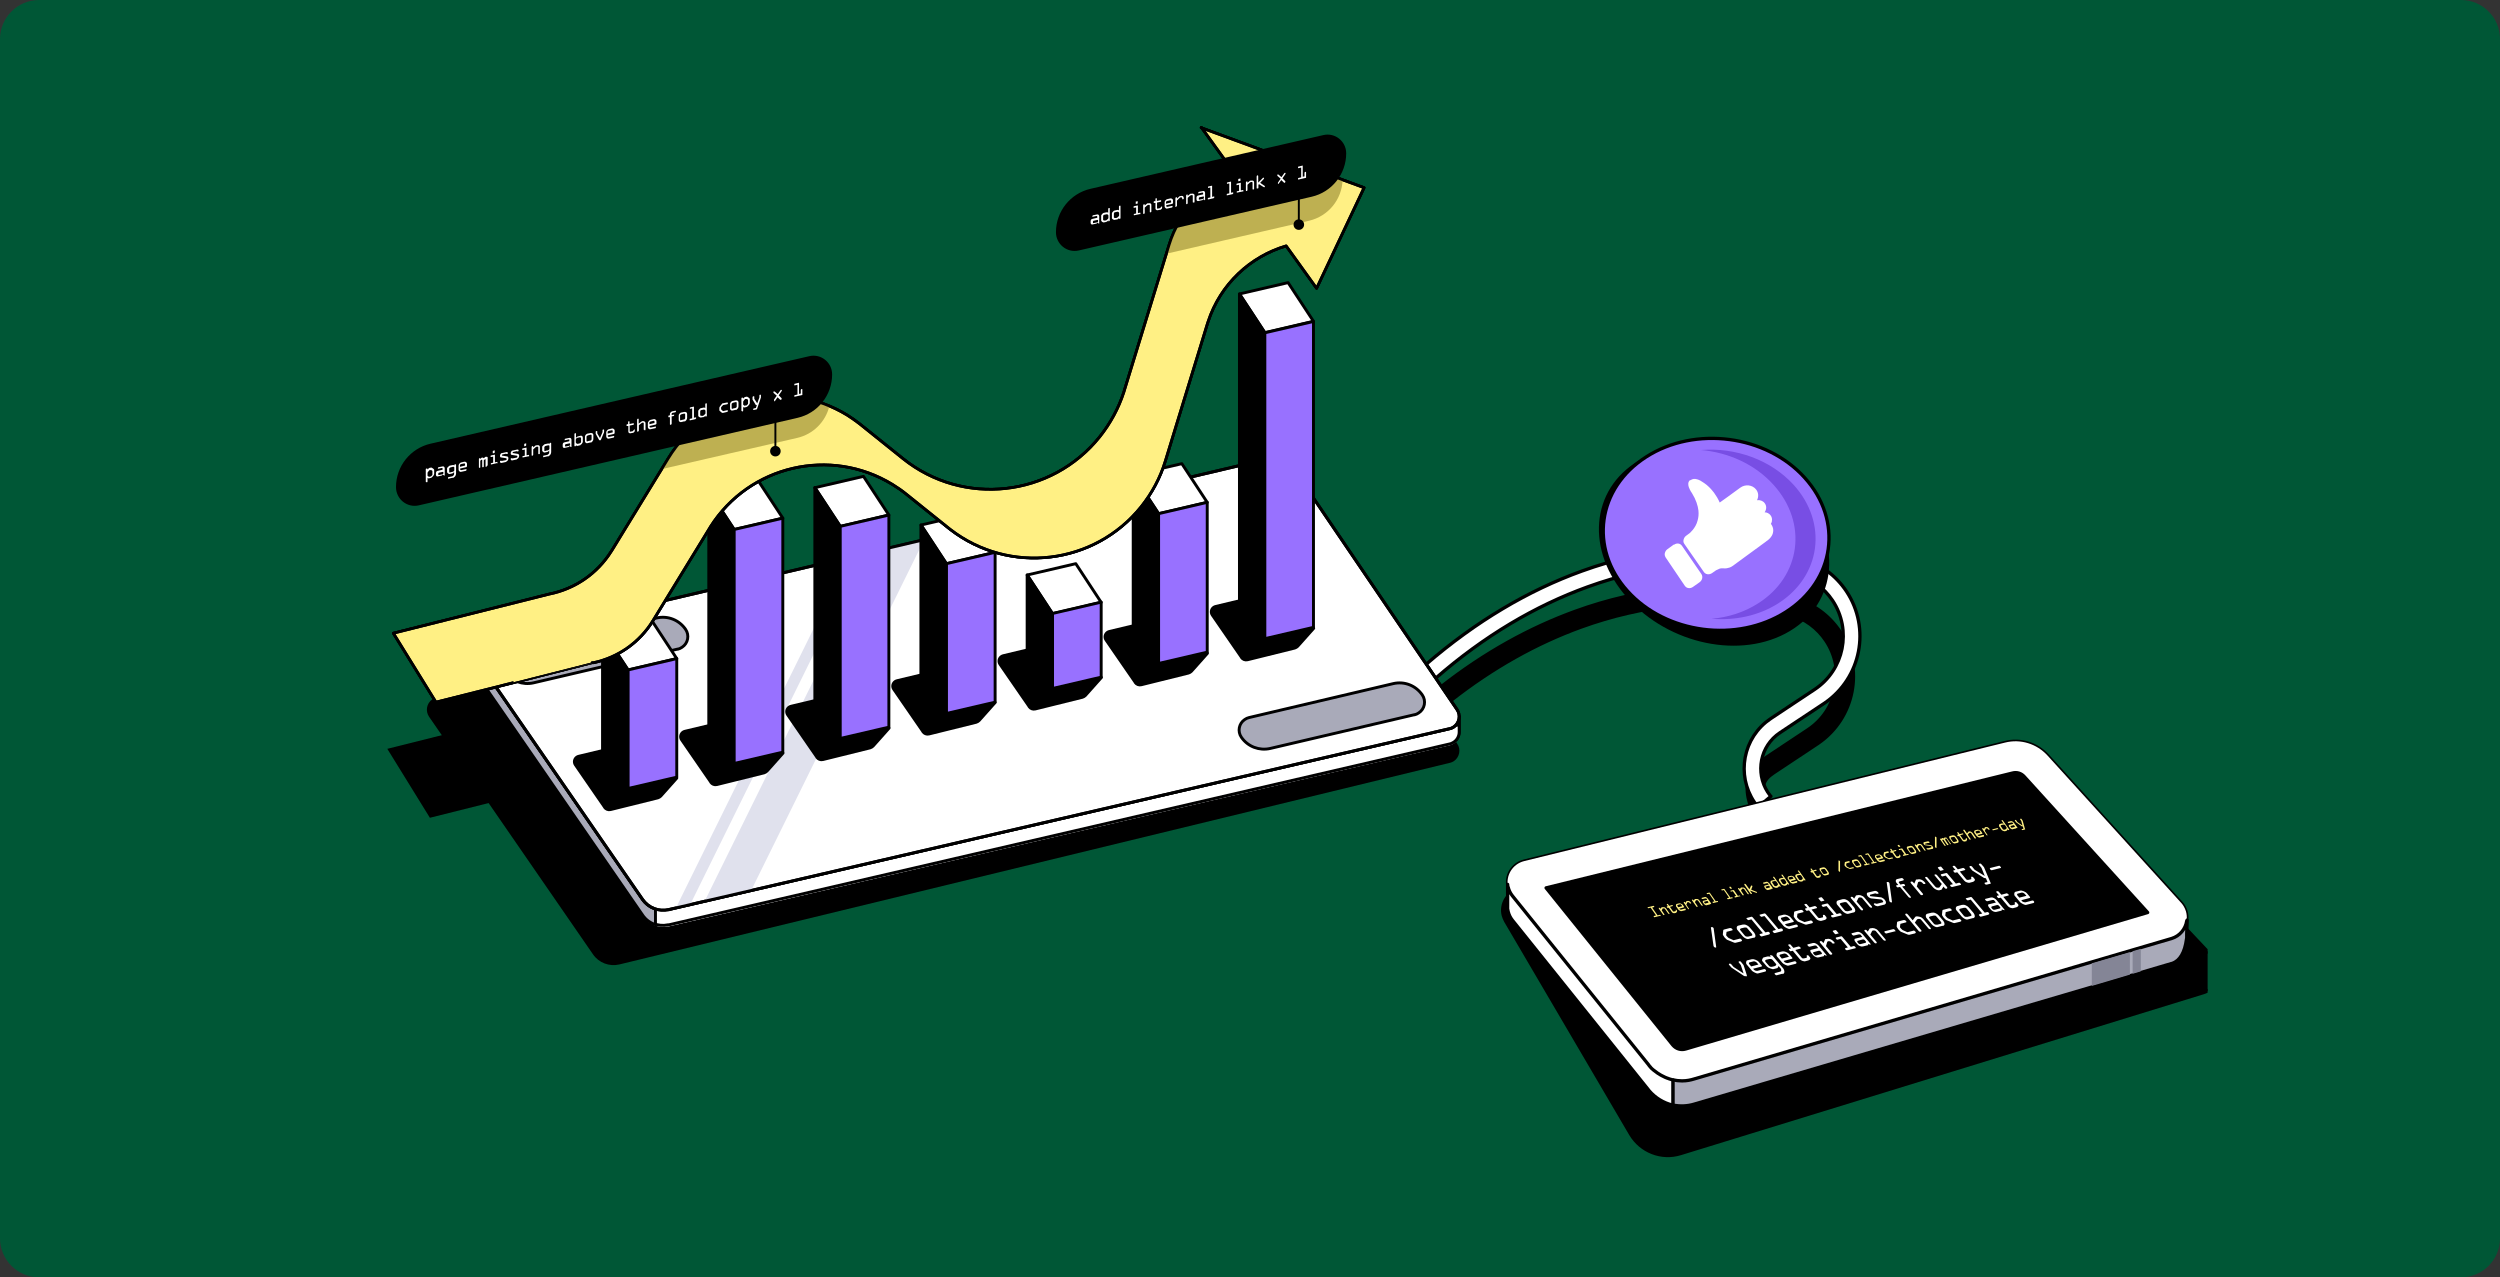 <svg viewBox="0 0 1280 654" version="1.1" xmlns:xlink="http://www.w3.org/1999/xlink" xmlns="http://www.w3.org/2000/svg">
  <rect x="0" y="0" width="1280" height="654" fill="#333333" stroke="none"/>
  <defs>
    <style>
      .cls-1, .cls-2, .cls-3 {
        fill: none;
      }

      .cls-4 {
        fill: #848596;
      }

      .cls-4, .cls-5, .cls-6, .cls-7, .cls-8, .cls-9, .cls-10, .cls-11, .cls-12, .cls-13, .cls-14, .cls-15, .cls-16, .cls-17 {
        fill-rule: evenodd;
      }

      .cls-18 {
        fill: #005736;
      }

      .cls-5, .cls-19, .cls-20, .cls-14, .cls-15 {
        fill: #fff;
      }

      .cls-19, .cls-6, .cls-7, .cls-2, .cls-3, .cls-8, .cls-10, .cls-11, .cls-12, .cls-21, .cls-14, .cls-15, .cls-22 {
        stroke: #000;
        stroke-linejoin: round;
      }

      .cls-19, .cls-6, .cls-10, .cls-11, .cls-15, .cls-22 {
        stroke-width: 1.7px;
      }

      .cls-7, .cls-3, .cls-8, .cls-12, .cls-14 {
        stroke-width: 1.5px;
      }

      .cls-23 {
        fill: #beb051;
      }

      .cls-2, .cls-21 {
        stroke-width: 1.4px;
      }

      .cls-24 {
        clip-path: url(#clippath-1);
      }

      .cls-8, .cls-10, .cls-16 {
        fill: #a9aab9;
      }

      .cls-11, .cls-12 {
        fill: #9871ff;
      }

      .cls-13 {
        fill: #784ee4;
      }

      .cls-21, .cls-25 {
        fill: #fff084;
      }

      .cls-17 {
        fill: #e0e1ed;
      }

      .cls-26 {
        clip-path: url(#clippath);
      }
    </style>
    <clipPath id="clippath">
      <rect height="563" width="980.7" y="45.5" x="149.6" class="cls-1"></rect>
    </clipPath>
    <clipPath id="clippath-1">
      <rect height="80.9" width="197.9" y="419.1" x="843.6" class="cls-1"></rect>
    </clipPath>
  </defs>
  
  <g>
    <g id="Layer_1">
      <path d="M0,20C0,9,9,0,20,0h1240c11.1,0,20,9,20,20v614c0,11-8.9,20-20,20H20c-11,0-20-9-20-20V20Z" class="cls-18"></path>
      <g class="cls-26">
        <g>
          <path d="M1160.4,45.5H179.6v563h980.7V45.5Z" class="cls-18"></path>
          <path d="M901.7,302.6c-28.4-4.6-61.6-1.8-95.2,10.4-23.4,8.5-46.4,21.2-68.5,38.5l4.8,7.2c21.5-16.9,43.8-29.3,66.6-37.6,32.3-11.7,64-14.4,90.9-10,5.6.9,10.9,2.1,16.1,3.5,7.6,2.1,14.1,6.9,18.5,13.5,10,15.1,5.9,35.5-9.2,45.5l-22.3,14.8-.7.5c-.7.5-1.3,1-2,1.5-13.1,10.9-2.8,30.3,8.1,43.4l6.6-5.5-.4-.4c-7.4-9.4-18.1-23.1-8.8-30.8.6-.5,1.3-1,1.9-1.4l22.3-14.8.6-.4c18.6-12.8,23.6-38.2,11.1-57.1-5.5-8.3-13.7-14.3-23.3-17-5.5-1.5-11.2-2.8-17.1-3.8Z" class="cls-22"></path>
          <path d="M905.1,282c-28.4-4.6-61.5-1.8-95.2,10.4-27.4,9.9-54.2,25.7-79.7,47.7l4.8,7.2c24.9-21.7,51-37.1,77.8-46.8,32.3-11.7,64-14.4,90.9-10,5.6.9,10.9,2.1,16.1,3.5,7.6,2.1,14.1,6.9,18.5,13.5,10,15.1,5.9,35.5-9.2,45.5l-22.3,14.8-.7.5c-.7.5-1.3,1-2,1.5-13.1,10.9-14.8,30.3-4,43.4l6.6-5.5-.4-.4c-7.4-9.4-6.1-23.1,3.2-30.8.6-.5,1.3-1,1.9-1.4l22.3-14.8.6-.4c18.6-12.8,23.6-38.2,11.1-57.1-5.5-8.3-13.7-14.3-23.3-17-5.5-1.5-11.2-2.8-17.1-3.8Z" class="cls-19"></path>
          <path d="M770.9,471.6l64,109.1c5.2,8.8,15.8,13,25.6,9.9l267.7-82.4c5.8-1.8,9.1-8,7.3-13.8-.5-1.6-1.4-3.1-2.5-4.3l-84.7-89.9c-5.5-5.8-13.6-8.2-21.4-6.3l-249.1,61.4c-5.9,1.5-9.6,7.5-8.1,13.4.3,1,.7,2,1.2,2.9Z" class="cls-6"></path>
          <path d="M774.3,458.6l69.8,86.6c5.6,7,14.9,9.9,23.5,7.3l244.1-72.2c5.9-1.7,9.2-7.9,7.5-13.7-.5-1.6-1.3-3.1-2.4-4.3l-68.5-75.5c-5.5-6-13.8-8.6-21.7-6.6l-246.3,60.7c-5.9,1.5-9.6,7.5-8.1,13.4.4,1.6,1.1,3,2.1,4.3Z" class="cls-15"></path>
          <path d="M774.3,458.6l69.8,86.6c5.6,7,14.9,9.9,23.5,7.3l244.1-72.2c5.9-1.7,9.2-7.9,7.5-13.7-.5-1.6-1.3-3.1-2.4-4.3l-68.5-75.5c-5.5-6-13.8-8.6-21.7-6.6l-246.3,60.7c-5.9,1.5-9.6,7.5-8.1,13.4.4,1.6,1.1,3,2.1,4.3Z" class="cls-5"></path>
          <path d="M791.6,454.6l64.9,80.5c1.6,1.9,4.1,2.7,6.5,2l236.6-69.9-63.2-69.6c-1.5-1.7-3.8-2.4-6-1.8l-238.8,58.8Z" class="cls-6"></path>
          <g class="cls-24">
            <g>
              <path d="M878.4,485.2c.2,0,.3-.1.3-.3l-1.3-9.5c0-.1,0-.3-.2-.4-.1-.2-.3-.3-.5-.3-.2,0-.3,0-.5,0,0,0-.1,0-.2.1,0,0-.1.1,0,.2l1.3,9.2c0,.2.1.4.3.6,0,.1.2.2.5.3s.4.1.5,0ZM891.7,481.8c.1,0,.2-.1.2-.3,0-.2-.1-.3-.3-.5-.1-.1-.3-.3-.5-.4-.2,0-.3-.1-.4,0l-3.1.8-2.2-1c-.2,0-.4-.2-.6-.4-.2-.1-.3-.3-.4-.4l-.2-.2c-.2-.2-.3-.4-.4-.5,0-.1,0-.2,0-.3l.2-1.5,2.7-.7c.3,0,.4-.2.4-.3,0-.1,0-.3-.3-.5-.1-.2-.3-.3-.6-.4-.2,0-.5-.1-.7,0l-2.7.7c0,0-.2,0-.3.1,0,0-.1.2-.2.3l-.2,2c0,.2,0,.5.3.8.2.3.4.6.6.9.2.2.5.5.8.8.3.3.6.5.8.5l3.2,1.3c.2,0,.3.1.4.1.1,0,.3,0,.4,0l2.9-.7ZM897.9,480.2c.6-.1.9-.5.9-1,0-.5-.2-1-.6-1.6l-2.4-2.8c-.4-.5-1-.9-1.7-1.2-.7-.3-1.3-.3-1.9-.2l-2.1.5c-.5.1-.8.4-.9.9,0,.5,0,1,.5,1.5l2.5,3c.4.5,1,.9,1.6,1.2s1.2.4,1.7.2l2.3-.6ZM894.7,479.5c-.2,0-.5,0-.7,0-.3-.1-.5-.3-.7-.5l-2.2-2.7c-.2-.2-.3-.5-.2-.6s.3-.3.6-.4l1.7-.4c.3,0,.5,0,.8,0,.3,0,.5.3.7.5l2.2,2.6c.2.3.3.5.3.7,0,.2-.2.4-.4.4l-2,.5ZM905.9,478.2c.2,0,.3-.1.3-.2,0-.1,0-.3-.2-.5-.1-.2-.3-.3-.5-.4-.2,0-.4-.1-.5,0l-1.1.3-6.5-7.7c-.1-.1-.2-.2-.4-.3-.2,0-.3-.1-.4,0l-2.3.6c-.1,0-.2,0-.1.2,0,.1,0,.2.3.4.1.2.3.3.4.4.1.1.3.1.4.1l1.4-.4,5.9,7.1-1.4.4c-.2,0-.3.1-.3.3,0,.1,0,.3.3.5.1.2.3.3.5.4s.3.1.5,0l3.8-1ZM912.6,476.5c.2,0,.3-.1.3-.2,0-.1,0-.3-.2-.5-.1-.2-.3-.3-.5-.4-.2,0-.4-.1-.5,0l-1.1.3-6.5-7.7c-.1-.1-.2-.2-.4-.3-.2,0-.3-.1-.4,0l-2.3.6c-.1,0-.2,0-.1.2,0,.1,0,.2.3.4.1.2.3.3.4.4.1.1.3.1.4.1l1.4-.4,5.9,7.1-1.4.4c-.2,0-.3.1-.3.3,0,.1,0,.3.3.5.1.2.3.3.5.4.2,0,.3.1.5,0l3.8-1ZM920.3,474.5c.1,0,.2-.1.2-.3,0-.2,0-.3-.2-.5,0-.1-.2-.2-.4-.3-.2,0-.4-.1-.5,0l-3.4.9c-.2,0-.4,0-.8-.1s-.6-.3-.8-.4l-.5-.6,4.2-1.1c.1,0,.2-.1.3-.2,0-.1,0-.2,0-.3l-1.6-1.9c-.4-.5-1-.8-1.7-1.1-.8-.3-1.4-.4-1.8-.3l-2.4.6c-.3,0-.5.4-.6.9,0,.5,0,.9.3,1.2l2.6,3.1c.3.4.9.7,1.6,1.1.8.4,1.3.5,1.6.4l3.9-1ZM916.5,471l-3.5.9-1.1-1.3c-.1-.1-.1-.3,0-.5,0-.2.2-.3.4-.3l1.9-.5c.2,0,.4,0,.7.1.3.1.5.3.7.4l1,1.1ZM928,472.5c.2,0,.2-.1.2-.3,0-.2-.1-.3-.3-.5-.1-.1-.3-.3-.5-.4-.2,0-.3-.1-.4,0l-3.1.8-2.2-1c-.2,0-.4-.2-.6-.4-.2-.1-.3-.3-.4-.4l-.2-.2c-.2-.2-.3-.4-.4-.5,0-.1,0-.2,0-.3l.2-1.5,2.7-.7c.3,0,.4-.2.4-.3,0-.1,0-.3-.3-.5-.1-.2-.3-.3-.6-.4-.2,0-.5-.1-.7,0l-2.7.7c0,0-.2,0-.3.1,0,0-.1.2-.2.3l-.2,2c0,.2,0,.5.3.8.2.3.4.6.6.9.2.2.5.5.8.8.3.3.6.5.8.5l3.2,1.3c.2,0,.3.1.4.1.1,0,.3,0,.4,0l2.9-.7ZM934.4,470.9c.3,0,.5-.3.7-.5.2-.3.1-.7-.1-1,0,0-.2-.2-.3-.3-.1-.1-.2-.2-.2-.3-.1-.2-.3-.3-.5-.4-.2,0-.3,0-.6,0-.1,0-.1.3,0,.9,0,.2,0,.4-.2.4l-1.3.3c-.2,0-.4,0-.6,0-.2,0-.4-.2-.5-.3l-3.3-4,2.6-.7c.1,0,.2-.1.2-.2,0-.1,0-.3-.2-.4-.1-.1-.3-.3-.5-.4-.2-.1-.4-.1-.5-.1l-2.6.7-1.4-1.6c0-.1-.2-.2-.4-.2-.2,0-.3,0-.4,0-.2,0-.3.1-.4.2,0,0,0,.2,0,.3l1.4,1.6-.9.2c-.1,0-.2.1-.2.3,0,.1.1.3.3.5.1.1.3.3.4.4.2,0,.3.1.4,0l.9-.2,3.6,4.3c.3.4.8.7,1.4.9.6.2,1.2.3,1.6.1l1.5-.4ZM933.9,461.2c.2,0,.2-.1.1-.3l-1.1-1.3c0-.1-.2-.2-.3-.2-.1,0-.2,0-.3,0l-1,.3c0,0-.2,0-.2.1,0,0,0,.2,0,.3l1.1,1.3c0,0,.1.1.2.1.1,0,.2,0,.3,0l1-.3ZM942.8,468.7c.1,0,.2-.1.1-.3,0-.1,0-.3-.2-.4-.1-.1-.3-.3-.5-.4-.2,0-.3-.1-.4,0l-1.4.4-4.4-5.2c0-.1-.2-.2-.3-.2-.1,0-.2,0-.3,0l-2.5.6c-.1,0-.2.1-.2.3,0,.1,0,.3.2.4.1.2.3.3.4.4.2,0,.3.1.4,0l1.5-.4,3.7,4.4-1.2.3c-.2,0-.2.1-.2.3,0,.2.1.3.2.5.1.1.3.3.5.3.2,0,.3.1.5,0l4.1-1ZM949,467.2c.6-.1.9-.5.9-1s-.2-1-.6-1.6l-2.4-2.8c-.4-.5-1-.9-1.7-1.2-.7-.3-1.3-.3-1.9-.2l-2.1.6c-.5.1-.8.4-.9.9,0,.5,0,1,.5,1.5l2.5,3c.4.5,1,.9,1.6,1.2.6.3,1.2.4,1.7.2l2.3-.6ZM945.8,466.5c-.2,0-.5,0-.7,0-.3-.1-.5-.3-.7-.5l-2.2-2.7c-.2-.2-.3-.5-.2-.6.1-.2.3-.3.6-.4l1.7-.4c.3,0,.5,0,.8,0,.3,0,.5.3.7.5l2.2,2.6c.2.3.3.5.3.7,0,.2-.2.4-.4.4l-2,.5ZM958.3,464.8c.2,0,.2-.1.2-.3,0-.1,0-.2-.1-.4l-3.9-4.6c-.4-.5-1.1-.9-1.8-1.1-.7-.2-1.3-.2-2,0-.2,0-.3,0-.4.1,0,0-.2.1-.2.3l-.8,1.3-.4-.5c-.1-.2-.3-.3-.5-.4-.2,0-.4-.1-.6,0-.2,0-.3.2-.2.4,0,.2,0,.3.2.4l4.8,5.7c.2.2.3.3.5.4s.3,0,.5,0c.1,0,.2-.1.3-.3,0-.1,0-.3-.1-.4l-3.2-3.8.8-1.6c0-.1.1-.2.2-.3,0,0,.2-.1.3-.2.2,0,.4,0,.8,0s.6.2.8.4l3.7,4.4c.2.2.3.3.5.4.2,0,.4,0,.6,0ZM965,463c.4-.1.6-.4.6-.9,0-.5-.2-.9-.6-1.4-.3-.4-.7-.7-1.1-.9-.4-.3-.8-.4-1.1-.4l-4.7-.5c-.1,0-.2,0-.3,0-.1,0-.2-.1-.3-.2-.1-.1-.1-.2-.1-.3,0,0,0-.2.1-.3l2.6-.7c.2,0,.4.1.6.2.4,0,.7.1.9,0,.2,0,.2-.1.2-.3,0-.2-.1-.3-.3-.5-.2-.3-.5-.4-.9-.6-.4-.1-.7-.1-1,0l-3.3.8c-.4,0-.5.4-.5.8,0,.4.2.7.5,1.1.2.3.5.5.8.7.4.2.7.4,1,.4l4.8.5c.4,0,.7.2,1,.6.2.2.3.4.3.6,0,.2-.1.2-.3.3l-2.8.7c-.1,0-.3,0-.5,0-.4-.2-.7-.2-.8-.2-.3,0-.4.2-.4.3,0,.1,0,.3.3.5.2.3.6.5,1.1.6.5.1.8.2,1,0l3.3-.8ZM968.4,462.1c.2,0,.3-.1.3-.3l-1.3-9.5c0-.1,0-.3-.2-.4-.1-.2-.3-.3-.5-.3-.2,0-.3,0-.5,0,0,0-.1,0-.2.1,0,0-.1.1,0,.2l1.3,9.2c0,.2.1.4.3.6,0,.1.2.2.5.3.2,0,.4.1.5,0ZM978.1,459.8c.1,0,.2-.1.3-.3,0-.1,0-.3-.2-.5l-4.3-5.1,1.3-.3c.1,0,.2-.1.2-.2,0-.1,0-.3-.2-.5-.1-.1-.3-.2-.4-.3-.2,0-.3,0-.5,0l-1.3.3-.7-.9c-.1-.1-.2-.3-.1-.4,0-.1.1-.2.3-.3l1.9-.5c.2,0,.2-.1.3-.3s0-.3-.2-.5c-.1-.1-.3-.3-.5-.4-.2,0-.4-.1-.6,0l-2.1.5c-.3,0-.5.3-.6.6-.2.4,0,.8.2,1.2l1,1.2-.9.2c-.1,0-.2.1-.2.2,0,.1,0,.2.2.4.1.1.3.3.4.4.2,0,.3.1.5,0l.9-.2,4.3,5.1c.1.2.3.3.5.4.2,0,.4.1.6,0ZM984.3,458.2c.1,0,.3-.1.3-.2,0,0,0-.2,0-.3l-3.2-3.8.6-2c0-.2.1-.3.2-.3,0,0,.2-.1.4-.2.7-.1,1.4.2,2,1,0,.1.2.2.4.2.2,0,.4,0,.5,0,.1,0,.3-.1.3-.2,0,0,0-.2,0-.3-.8-1-1.6-1.6-2.4-1.8-.6-.2-1.1-.2-1.7,0,0,0-.2,0-.4,0-.1,0-.2,0-.3.1,0,0-.1,0-.1.2l-.8,1.8-.5-.6c-.1-.2-.3-.3-.5-.4-.2-.1-.4-.1-.6,0-.2,0-.3.1-.3.3,0,.1,0,.3.2.5l4.9,5.9c.1.1.3.2.4.2.2,0,.4,0,.5,0ZM993.9,455.7l1.2-1.8.5.7c.3.4.7.5,1.1.4.2,0,.3-.2.3-.4,0-.1,0-.3-.1-.4l-5.2-6.2c-.3-.3-.6-.4-.9-.3-.4.1-.5.3-.2.6l3.6,4.3-1.1,1.6c0,0-.1.2-.2.2,0,0-.2,0-.3.1-.3,0-.6,0-.9,0-.3-.1-.6-.3-.8-.5l-4-4.7c-.1-.1-.2-.2-.4-.3-.2,0-.3,0-.5,0-.2,0-.3.1-.3.2,0,0,0,.2,0,.3l4,4.8c.4.5,1,.9,1.6,1.2.7.3,1.2.4,1.7.3l.8-.2ZM995,445.5c.2,0,.2-.1.1-.3l-1.1-1.3c0-.1-.2-.2-.3-.2-.1,0-.2,0-.3,0l-1,.3c0,0-.2,0-.2.1,0,0,0,.2,0,.3l1.1,1.3c0,0,.1.1.2.1.1,0,.2,0,.3,0l1-.3ZM1003.9,453.1c.1,0,.2-.1.1-.3,0-.2-.1-.3-.2-.4-.1-.1-.3-.3-.5-.4-.2,0-.3-.1-.5,0l-1.4.4-4.4-5.2c0-.1-.2-.2-.3-.2-.1,0-.2,0-.3,0l-2.5.6c-.1,0-.2.1-.2.3,0,.1,0,.3.2.4.1.2.3.3.4.4.2,0,.3.1.4,0l1.5-.4,3.7,4.4-1.2.3c-.2,0-.2.1-.2.3,0,.2.1.3.2.5.1.1.3.2.5.3.2,0,.3.1.5,0l4.1-1ZM1010.3,451.4c.3,0,.5-.3.7-.5.2-.3.2-.7-.1-1,0,0-.2-.2-.3-.3,0-.1-.2-.2-.2-.3-.1-.2-.3-.3-.5-.4-.1,0-.3,0-.6,0-.1,0-.1.3,0,.9,0,.2,0,.4-.2.4l-1.3.3c-.2,0-.4,0-.6,0-.2,0-.4-.2-.5-.3l-3.3-4,2.6-.7c.1,0,.2-.1.2-.2s0-.3-.2-.4c-.1-.1-.3-.3-.5-.4-.2-.1-.4-.2-.5-.1l-2.6.7-1.4-1.6c-.1-.1-.2-.2-.4-.2-.2,0-.3,0-.4,0-.2,0-.3.1-.4.2s0,.2,0,.3l1.4,1.6-.9.2c-.1,0-.2.1-.2.3,0,.1.1.3.3.5.1.1.3.3.4.4.1,0,.3.1.4,0l.9-.2,3.6,4.3c.3.4.8.7,1.4.9.6.2,1.2.3,1.6.1l1.5-.4ZM1019.3,452.6c0,0,0,0,0-.2,0,0,0,0,0-.1l-3.5-8.3-1.4-1.6c-.2-.3-.5-.3-.9-.2-.2,0-.3.1-.3.2,0,0,0,.2,0,.3l1.3,1.6,1.7,4.2-5.2-3.2-1.3-1.6c-.3-.3-.6-.4-1-.3-.1,0-.2.1-.3.2,0,.1,0,.2,0,.4l1.4,1.7,6,3.8,1,.2.8,1.9-1.3.3c-.1,0-.2.1-.2.2,0,.1,0,.3.1.4.3.4.7.5,1.1.4l2-.5ZM1024.4,444.5c.1,0,.2-.1.1-.3,0-.1-.1-.3-.3-.5-.1-.1-.3-.3-.4-.4-.2,0-.3-.1-.4,0l-4.4,1.1c-.1,0-.2.1-.2.3,0,.1,0,.3.2.4.1.2.3.3.5.4s.4.1.5,0l4.4-1.1ZM894.1,499.9c.3,0,.4-.3.3-.5l-1.7-5.3-1.3-1.6c-.2-.3-.5-.4-.9-.3-.2,0-.3.1-.3.2,0,.1,0,.2,0,.3l1.1,1.4,1.4,4.3-5.1-3.3-1.2-1.4c-.1-.1-.2-.2-.4-.3-.2,0-.3,0-.5,0-.2,0-.3.1-.3.2,0,.1,0,.2,0,.3l1.3,1.5,6.3,4.2c.2,0,.3.2.5.2s.4,0,.6,0ZM904,497.3c.1,0,.2-.1.2-.3,0-.2,0-.3-.2-.5,0-.1-.2-.2-.4-.3-.2,0-.4-.1-.5,0l-3.4.9c-.2,0-.4,0-.8-.1s-.6-.3-.8-.4l-.5-.6,4.2-1.1c.1,0,.2-.1.3-.2,0-.1,0-.2,0-.3l-1.6-1.9c-.4-.5-1-.8-1.7-1.1-.8-.3-1.4-.4-1.8-.3l-2.4.6c-.3,0-.5.4-.6.9,0,.5,0,.9.3,1.2l2.6,3.1c.3.4.9.7,1.6,1.1.8.4,1.3.5,1.6.4l3.9-1ZM900.1,493.9l-3.5.9-1.1-1.3c-.1-.1-.1-.3,0-.5,0-.2.2-.3.4-.3l2-.5c.2,0,.4,0,.7.1.3.1.5.3.7.4l1,1.1ZM912.6,498.8c.6-.2,1-.5,1-1.2,0-.6-.2-1.3-.7-1.9l-5.4-6.4c-.4-.2-.7-.3-1-.2-.2,0-.3.1-.3.3l.5.6c-.4-.1-.7-.2-.9-.3-.3,0-.5,0-.8,0l-2,.5c-.2,0-.3.2-.5.5-.4.6-.4,1.1-.2,1.4l2.3,2.7c.3.3.8.7,1.7,1,.8.3,1.4.5,1.7.4l1.9-.5c.2,0,.3-.2.5-.6,0-.1.1-.3.2-.5l.9,1c.4.4.5.8.5,1.2,0,.4-.2.6-.6.7l-2.6.7c-.1,0-.2.1-.2.3,0,.1,0,.3.2.4.1.1.3.3.5.4.2,0,.3.1.5,0l3-.8ZM907.3,495c-.2,0-.4,0-.7,0-.3,0-.6-.2-.8-.4l-1.8-2.1c-.2-.2-.3-.4-.2-.7,0-.2.2-.3.4-.4l1.7-.4c.3,0,.6,0,.9,0,.3.1.6.3.8.5l1.7,2c.2.2.2.5,0,.7-.2.2-.4.4-.8.5l-1.3.3ZM919.6,493.3c.1,0,.2-.1.2-.3,0-.2,0-.3-.2-.5,0-.1-.2-.2-.4-.3-.2,0-.4-.1-.5,0l-3.4.9c-.2,0-.4,0-.8-.1s-.6-.3-.8-.4l-.5-.6,4.2-1.1c.1,0,.2-.1.3-.2,0-.1,0-.2,0-.3l-1.6-1.9c-.4-.5-1-.8-1.7-1.1-.8-.3-1.4-.4-1.8-.3l-2.4.6c-.3,0-.5.4-.6.9s0,.9.3,1.2l2.6,3.1c.3.4.9.8,1.6,1.1.8.4,1.3.5,1.6.4l3.9-1ZM915.8,489.9l-3.5.9-1.1-1.3c-.1-.1-.1-.3,0-.5,0-.2.2-.3.4-.3l1.9-.5c.2,0,.4,0,.7.1.3.1.5.3.7.4l1,1.1ZM926.1,491.6c.3,0,.5-.3.7-.5.2-.3.1-.7-.1-1,0,0-.2-.2-.3-.3,0-.1-.2-.2-.2-.3-.1-.2-.3-.3-.5-.4-.2,0-.3,0-.6,0-.1,0-.1.3,0,.9,0,.2,0,.4-.2.4l-1.3.3c-.2,0-.4,0-.6,0-.2,0-.4-.2-.5-.3l-3.3-4,2.6-.7c.1,0,.2-.1.2-.2,0-.1,0-.3-.2-.4-.1-.1-.3-.3-.5-.4-.2-.1-.4-.1-.5-.1l-2.6.7-1.4-1.6c0-.1-.2-.2-.4-.2s-.3,0-.4,0c-.2,0-.3.1-.4.2,0,0,0,.2,0,.3l1.4,1.6-.9.2c-.1,0-.2.1-.2.3,0,.1.1.3.3.5.1.1.3.3.4.4.2,0,.3.1.4,0l.9-.2,3.6,4.3c.3.4.8.7,1.4.9.6.2,1.2.3,1.6.1l1.5-.4ZM934.9,489.4c.2,0,.2-.1.3-.2,0-.1,0-.2-.2-.4l-3.8-4.6c-.4-.4-.8-.8-1.4-1.1-.6-.3-1.1-.4-1.5-.3l-2.7.7c-.3,0-.3.3,0,.7.1.2.3.3.5.4.2.1.4.2.5.1l2.5-.6c.1,0,.3,0,.6,0,.2,0,.4.2.5.4l.7.9-3.6.9c-.3,0-.5.3-.4.6,0,.3.2.7.5,1l1,1.2c.3.4.8.7,1.3.9.6.2,1,.3,1.4.2l2.5-.6c.2,0,.3-.1.3-.2,0-.1,0-.3,0-.5.1,0,.3.1.5.2.3.1.5.2.6.1ZM930,489.2c-.1,0-.3,0-.5,0-.2,0-.3-.2-.5-.3l-.6-.7c-.1-.1-.1-.3-.1-.4,0-.1.1-.2.2-.3l2.6-.7c.1,0,.3,0,.5,0,.2,0,.3.2.5.3l.6.7c.1.1.2.3.1.4,0,.1,0,.2-.2.3l-2.7.7ZM937.8,488.7c.1,0,.3-.1.3-.2,0,0,0-.2,0-.3l-3.2-3.8.6-2c0-.2.1-.3.2-.3,0,0,.2-.1.4-.2.7-.1,1.4.2,2,1,0,.1.2.2.4.2.2,0,.4,0,.5,0,.1,0,.3-.1.3-.2,0-.1,0-.2,0-.3-.8-1-1.6-1.6-2.4-1.8-.6-.2-1.1-.2-1.7,0,0,0-.2,0-.4,0-.1,0-.2,0-.3.1,0,0-.1,0-.1.2l-.8,1.8-.5-.6c-.1-.2-.3-.3-.5-.4-.2-.1-.4-.1-.6,0-.2,0-.3.1-.3.3,0,.1,0,.3.2.5l4.9,5.9c.1.1.3.2.4.2.2,0,.4,0,.5,0ZM941.2,478c.2,0,.2-.1.1-.3l-1.1-1.3c0-.1-.2-.2-.3-.2-.1,0-.2,0-.3,0l-1,.3c0,0-.2,0-.2.1,0,0,0,.2,0,.3l1.1,1.3c0,0,.1.1.2.1s.2,0,.3,0l1-.3ZM950,485.5c.1,0,.2-.1.1-.3,0-.2,0-.3-.2-.4-.1-.1-.3-.3-.5-.4-.2,0-.3-.1-.4,0l-1.4.4-4.4-5.2c0-.1-.2-.2-.3-.2-.1,0-.2,0-.3,0l-2.5.6c-.1,0-.2.1-.2.3,0,.1,0,.3.2.4.1.2.3.3.4.4.2,0,.3.1.4,0l1.5-.4,3.7,4.4-1.2.3c-.1,0-.2.1-.2.3,0,.2.1.3.2.5.1.1.3.2.5.3.2,0,.3.1.5,0l4.1-1ZM957.5,483.7c.2,0,.2-.1.3-.2,0-.1,0-.2-.2-.4l-3.8-4.6c-.4-.4-.8-.8-1.4-1.1-.6-.3-1.1-.4-1.5-.3l-2.7.7c-.3,0-.3.3,0,.7.1.2.3.3.5.4.2.1.4.2.5.1l2.5-.6c.1,0,.3,0,.6,0,.2,0,.4.2.5.4l.7.9-3.6.9c-.3,0-.5.3-.4.7,0,.3.2.7.5,1l1,1.2c.3.4.8.7,1.3.9.6.2,1,.3,1.4.2l2.5-.6c.2,0,.3-.1.3-.2,0-.1,0-.3,0-.5.1,0,.3.1.5.2.3.1.5.2.6.1ZM952.6,483.4c-.1,0-.3,0-.5,0-.2,0-.3-.2-.5-.3l-.6-.7c-.1-.1-.1-.3-.1-.4,0-.1.1-.2.2-.3l2.6-.7c.1,0,.3,0,.5,0,.2,0,.3.2.5.3l.6.7c.1.1.2.3.1.4s0,.2-.2.3l-2.7.7ZM965.3,481.7c.2,0,.2-.1.2-.3,0-.1,0-.2-.1-.4l-3.9-4.6c-.4-.5-1.1-.9-1.8-1.1-.7-.2-1.3-.2-2,0-.2,0-.3,0-.4.1,0,0-.2.1-.2.3l-.8,1.3-.4-.5c-.1-.2-.3-.3-.5-.4-.2,0-.4-.1-.6,0-.2,0-.3.2-.2.4,0,.2,0,.3.2.4l4.8,5.7c.2.2.3.3.5.4.2,0,.3,0,.5,0,.1,0,.2-.1.3-.3,0-.1,0-.3-.1-.4l-3.2-3.8.8-1.6c0-.1.1-.2.2-.3,0,0,.2-.1.3-.2.2,0,.4,0,.8,0,.4,0,.6.2.8.4l3.7,4.4c.2.2.3.3.5.4.2,0,.4,0,.6,0ZM970.3,477c.1,0,.2-.1.2-.3,0-.1-.1-.3-.3-.5-.1-.1-.3-.3-.4-.4-.2,0-.3-.1-.4-.1l-4.4,1.1c-.1,0-.2.1-.2.3,0,.1,0,.3.2.4.1.2.3.3.5.4.2.1.4.1.5,0l4.4-1.1ZM980.7,477.7c.1,0,.2-.1.2-.3,0-.2-.1-.3-.3-.5-.1-.1-.3-.3-.5-.4s-.3-.1-.4,0l-3.1.8-2.2-1c-.2,0-.4-.2-.6-.4-.2-.2-.3-.3-.4-.4l-.2-.2c-.2-.2-.3-.4-.4-.5,0-.1,0-.2,0-.3l.2-1.5,2.7-.7c.3,0,.4-.2.4-.3,0-.1,0-.3-.3-.5-.1-.2-.3-.3-.6-.4-.2,0-.5-.1-.7,0l-2.7.7c0,0-.2,0-.3.1,0,0-.1.2-.2.3l-.2,2c0,.2,0,.5.3.8.2.3.4.6.6.9.2.2.5.5.8.8.3.3.6.5.8.5l3.2,1.3c.2,0,.3.1.4.1.1,0,.3,0,.4,0l2.9-.7ZM988.3,475.8c.2,0,.3-.1.3-.3s0-.3-.1-.4l-3.9-4.7c-.4-.4-.9-.8-1.7-1-.8-.2-1.4-.3-1.9-.2,0,0-.2,0-.3.2,0,0-.1.1-.2.2l-1.2,1.6-2.5-3c-.1-.1-.3-.3-.5-.4-.2,0-.4-.1-.5,0-.2,0-.2.1-.3.3,0,.2,0,.3.1.4l6.8,8.2c0,.1.2.2.5.3.2,0,.4.1.6,0,.1,0,.2-.1.3-.3,0-.1,0-.3-.1-.4l-3.3-3.9,1-1.5c.2-.2.4-.4.7-.4.2,0,.5,0,.8,0,.3,0,.5.2.7.4l3.8,4.5c.1.1.3.3.5.3.2,0,.4,0,.6,0ZM994.7,474.1c.6-.1.9-.5.9-1s-.2-1-.6-1.6l-2.4-2.8c-.4-.5-1-.9-1.7-1.2-.7-.3-1.3-.3-1.9-.2l-2.1.5c-.5.1-.8.4-.9.9,0,.5,0,1,.5,1.5l2.5,3c.4.5,1,.9,1.6,1.2.6.3,1.2.4,1.7.2l2.3-.6ZM991.5,473.4c-.2,0-.5,0-.7,0-.3-.1-.5-.3-.7-.5l-2.2-2.7c-.2-.2-.3-.5-.2-.6.1-.2.3-.3.6-.4l1.7-.4c.3,0,.5,0,.8,0,.3,0,.5.3.7.5l2.2,2.6c.2.3.3.5.3.7,0,.2-.2.4-.4.4l-2,.5ZM1004,471.7c.2,0,.2-.1.2-.3,0-.2-.1-.3-.3-.5-.1-.1-.3-.3-.5-.4s-.3-.1-.5,0l-3.1.8-2.2-1c-.2,0-.4-.2-.6-.4-.2-.1-.3-.3-.4-.4l-.2-.2c-.2-.2-.3-.4-.4-.5,0-.1,0-.2,0-.3l.2-1.5,2.7-.7c.3,0,.4-.2.4-.3,0-.1,0-.3-.3-.5-.1-.2-.3-.3-.6-.4-.2,0-.5-.1-.7,0l-2.7.7c0,0-.2,0-.3.1,0,0-.1.2-.2.3l-.2,2c0,.2,0,.5.3.8.2.3.4.6.6.9.2.2.5.5.8.8.3.3.6.5.8.5l3.2,1.3c.2,0,.3.1.4.1.1,0,.2,0,.4,0l2.9-.7ZM1010.2,470.1c.6-.1.9-.5.9-1,0-.5-.2-1-.6-1.6l-2.4-2.8c-.4-.5-1-.9-1.7-1.2-.7-.3-1.3-.3-1.9-.2l-2.2.6c-.5.1-.8.4-.9.9s0,1,.5,1.5l2.5,3c.5.5,1,.9,1.6,1.2.6.3,1.2.4,1.7.2l2.3-.6ZM1007,469.4c-.2,0-.5,0-.8,0-.3-.1-.5-.3-.7-.5l-2.2-2.7c-.2-.2-.2-.5-.1-.6.1-.2.3-.3.6-.4l1.7-.4c.2,0,.5,0,.8,0,.3,0,.5.3.7.5l2.1,2.6c.2.3.3.5.3.7,0,.2-.2.4-.4.4l-2,.5ZM1018.2,468.1c.2,0,.3-.1.3-.2,0-.1,0-.3-.2-.5-.1-.2-.3-.3-.5-.4-.2,0-.4-.1-.5,0l-1.1.3-6.5-7.7c0-.1-.2-.2-.4-.3-.2,0-.3-.1-.4,0l-2.3.6c0,0-.1,0-.1.2,0,.1,0,.2.3.4.2.2.3.3.4.4.2.1.3.1.4.1l1.4-.4,5.9,7.1-1.4.4c-.2,0-.3.1-.3.3,0,.1,0,.3.3.5.1.2.3.3.4.4.2,0,.3.1.5,0l3.8-1ZM1026,466.1c.2,0,.2-.1.3-.2s0-.2-.2-.4l-3.8-4.6c-.4-.4-.8-.8-1.4-1.1-.6-.3-1.1-.4-1.5-.3l-2.8.7c-.3,0-.4.3,0,.7.1.2.3.3.5.4.2.1.4.2.5.1l2.5-.6c.1,0,.3,0,.6,0,.2,0,.4.2.5.4l.7.9-3.6.9c-.3,0-.5.3-.4.6s.2.7.5,1l1,1.2c.3.4.8.7,1.3.9.6.2,1,.3,1.4.2l2.5-.6c.2,0,.3-.1.3-.2,0-.1,0-.3,0-.5.1,0,.3.1.5.2.3.1.5.2.7.1ZM1021.2,465.8c-.1,0-.3,0-.5,0-.2,0-.3-.2-.5-.3l-.6-.7c0-.1-.1-.3,0-.4,0-.1.1-.2.2-.3l2.6-.7c.1,0,.3,0,.5,0s.3.2.5.3l.6.7c.1.1.2.3.2.4,0,.1,0,.2-.2.3l-2.7.7ZM1032.6,464.4c.3,0,.5-.3.7-.5.2-.3.2-.7-.1-1,0,0-.2-.2-.3-.3,0-.1-.2-.2-.2-.3-.2-.2-.3-.3-.5-.4-.1,0-.3,0-.6,0-.1,0-.1.3,0,.9,0,.2,0,.4-.2.4l-1.3.3c-.2,0-.4,0-.6,0-.2,0-.4-.2-.5-.3l-3.3-4,2.6-.7c.1,0,.2-.1.2-.2s0-.3-.2-.4c-.1-.1-.3-.3-.5-.4-.2-.1-.4-.2-.5-.1l-2.6.7-1.4-1.6c0-.1-.2-.2-.4-.2-.2,0-.3,0-.4,0-.2,0-.3.1-.4.2,0,0,0,.2,0,.3l1.4,1.6-.9.2c-.2,0-.2.1-.2.3,0,.1.1.3.3.5.1.1.3.3.4.4.2,0,.3.1.4,0l.9-.2,3.6,4.3c.3.4.8.7,1.4.9.6.2,1.2.3,1.6.1l1.5-.4ZM1041.3,462.2c.1,0,.2-.1.2-.3,0-.2,0-.3-.2-.5,0-.1-.2-.2-.4-.3-.2,0-.4-.1-.5,0l-3.4.9c-.2,0-.4,0-.8-.1s-.6-.3-.8-.4l-.5-.6,4.2-1.1c.1,0,.2-.1.3-.2,0-.1,0-.2,0-.3l-1.6-1.9c-.4-.5-1-.8-1.7-1.1s-1.4-.4-1.8-.3l-2.4.6c-.3,0-.5.4-.6.9,0,.5,0,.9.3,1.2l2.6,3.1c.3.4.9.7,1.6,1.1.8.4,1.3.5,1.6.4l3.9-1ZM1037.4,458.7l-3.5.9-1.1-1.3c-.1-.1-.1-.3,0-.5,0-.2.2-.3.4-.3l1.9-.5c.2,0,.4,0,.7.1.3.1.5.3.7.4l1,1.1Z" class="cls-20"></path>
              <path d="M850.2,469.1c0,0,.1,0,.1-.2,0,0,0-.2-.1-.3-.1-.2-.3-.3-.5-.2l-1,.3-2.8-4,1-.3c0,0,.1,0,.1-.1,0,0,0-.2-.1-.3,0,0-.1-.1-.2-.2,0,0-.2,0-.2,0l-2.8.7c0,0-.1,0-.1.1,0,0,0,.1,0,.2,0,0,.1.2.2.2,0,0,.2,0,.2,0l1.1-.3,2.8,4-1.1.3c0,0-.1,0-.1.1,0,0,0,.1,0,.2,0,.1.2.2.2.3,0,0,.2,0,.3,0l2.8-.7ZM854.6,468.1c0,0,.1,0,.2-.2,0,0,0-.1,0-.2l-1.8-2.6c-.2-.3-.5-.5-.9-.6-.4,0-.7,0-1.1,0,0,0-.2,0-.2,0,0,0-.1,0-.1.1l-.5.7-.2-.3c0,0-.2-.2-.3-.2s-.2,0-.3,0c-.1,0-.2,0-.1.2,0,.1,0,.2,0,.2l2.2,3.1c0,.1.2.2.2.2,0,0,.2,0,.3,0,0,0,.1,0,.2-.1,0,0,0-.2,0-.2l-1.4-2.1.5-.9c0,0,0-.1.1-.1,0,0,.1,0,.2,0,0,0,.2,0,.4,0,.2,0,.3.1.4.2l1.7,2.4c0,.1.2.2.3.2,0,0,.2,0,.3,0ZM858.2,467.1c.2,0,.3-.1.4-.3.1-.2.1-.4,0-.5,0,0,0-.1-.1-.2,0,0,0-.1,0-.1,0,0-.1-.2-.2-.2,0,0-.2,0-.3,0,0,0,0,.2,0,.5,0,.1,0,.2-.2.2l-.7.2c0,0-.2,0-.3,0-.1,0-.2-.1-.3-.2l-1.5-2.2,1.4-.4c0,0,.1,0,.1-.1,0,0,0-.2,0-.2,0,0-.1-.2-.3-.2-.1,0-.2,0-.2,0l-1.4.4-.6-.9c0,0-.1-.1-.2-.1,0,0-.2,0-.2,0,0,0-.2,0-.2.1,0,0,0,.1,0,.2l.6.9h-.5c0,.1-.1.2-.1.3,0,0,0,.2.1.3,0,0,.1.1.2.2s.1,0,.2,0h.5c0-.1,1.6,2.2,1.6,2.2.2.2.4.4.7.5.3.1.6.1.9,0l.8-.2ZM863,465.9c0,0,.1,0,.1-.2,0,0,0-.2,0-.3,0,0-.1-.1-.2-.2-.1,0-.2,0-.3,0l-1.8.5c0,0-.2,0-.4,0-.2,0-.3-.2-.4-.2l-.2-.3,2.3-.6c0,0,.1,0,.2-.1,0,0,0-.1,0-.2l-.7-1c-.2-.3-.5-.5-.9-.6-.4-.2-.7-.2-.9-.2l-1.3.3c-.2,0-.3.2-.4.5,0,.3,0,.5,0,.7l1.2,1.7c.1.2.4.4.8.6.4.2.7.3.8.2l2.1-.5ZM861.2,464l-1.9.5-.5-.7c0,0,0-.2,0-.3,0,0,.1-.2.2-.2l1.1-.3c0,0,.2,0,.4,0,.2,0,.3.1.3.2l.4.6ZM864.6,465.6c0,0,.1,0,.2-.1,0,0,0-.1,0-.2l-1.4-2.1.5-1.1c0,0,0-.1.1-.2,0,0,.1,0,.2,0,.4,0,.7.1,1,.6,0,0,.1,0,.2.1s.2,0,.3,0c0,0,.1,0,.2-.1,0,0,0-.1,0-.2-.4-.5-.8-.9-1.2-1-.3,0-.6-.1-.9,0,0,0-.1,0-.2,0,0,0-.1,0-.1,0,0,0,0,0,0,0l-.5,1-.2-.3c0,0-.1-.2-.2-.2-.1,0-.2,0-.3,0-.1,0-.2,0-.2.1,0,0,0,.2,0,.3l2.2,3.2c0,0,.1.1.2.1,0,0,.2,0,.3,0ZM871.6,463.9c0,0,.1,0,.2-.2,0,0,0-.1,0-.2l-1.8-2.6c-.2-.3-.5-.5-.9-.6-.4,0-.7,0-1.1,0,0,0-.2,0-.2,0,0,0-.1,0-.1.1l-.5.7-.2-.3c0,0-.2-.2-.3-.2s-.2,0-.3,0c-.1,0-.2,0-.1.2,0,.1,0,.2,0,.2l2.2,3.1c0,.1.2.2.2.2,0,0,.2,0,.3,0,0,0,.1,0,.2-.1,0,0,0-.2,0-.2l-1.4-2.1.5-.9c0,0,0-.1.1-.1,0,0,.1,0,.2,0,0,0,.2,0,.4,0,.2,0,.3.1.4.2l1.7,2.4c0,.1.2.2.3.2,0,0,.2,0,.3,0ZM875.9,462.8c0,0,.1,0,.2-.1,0,0,0-.1,0-.2l-1.8-2.5c-.2-.2-.4-.4-.7-.6-.3-.2-.6-.2-.8-.1l-1.5.4c-.2,0-.2.2,0,.4,0,0,.1.2.2.2,0,0,.2,0,.3,0l1.4-.3c0,0,.2,0,.3,0s.2.1.3.2l.3.5-2,.5c-.2,0-.3.2-.3.4,0,.2,0,.4.2.6l.5.7c.2.2.4.4.7.5.3.1.5.2.8,0l1.3-.3c0,0,.2,0,.2-.1,0,0,0-.1,0-.2,0,0,.1,0,.2.1.1,0,.3.1.3,0ZM873.3,462.6c0,0-.2,0-.3,0,0,0-.2-.1-.2-.2l-.3-.4c0,0,0-.1,0-.2,0,0,0-.1.1-.1l1.4-.4c0,0,.2,0,.2,0,0,0,.2.1.2.2l.3.4c0,0,0,.1,0,.2,0,0,0,.1-.1.1l-1.5.4ZM879.4,461.9c.1,0,.2,0,.2-.1,0,0,0-.1,0-.3,0,0-.1-.2-.2-.2,0,0-.2,0-.3,0l-.6.2-3-4.3c0,0-.1-.1-.2-.2,0,0-.1,0-.2,0l-1.3.3c0,0,0,0,0,.1,0,0,0,.1.1.2,0,0,.1.2.2.2,0,0,.1,0,.2,0l.8-.2,2.7,3.9-.8.2c-.1,0-.2,0-.2.1,0,0,0,.2.1.3,0,0,.1.2.2.2,0,0,.2,0,.3,0l2.1-.5ZM886.9,460c.1,0,.2,0,.2-.1s0-.1,0-.3c0,0-.1-.2-.2-.2,0,0-.2,0-.3,0l-.6.2-3-4.3c0,0-.1-.1-.2-.2,0,0-.1,0-.2,0l-1.3.3c0,0,0,0,0,.1,0,0,0,.1.1.2,0,0,.1.2.2.2,0,0,.1,0,.2,0l.8-.2,2.7,3.9-.8.2c-.1,0-.2,0-.2.1,0,0,0,.2.1.3,0,0,.1.2.2.2,0,0,.2,0,.3,0l2.1-.5ZM886.7,454.9c.1,0,.1,0,0-.1l-.5-.7c0,0,0,0-.1-.1,0,0-.1,0-.1,0h-.5c0,.1,0,.2-.1.2,0,0,0,0,0,.1l.5.7s0,0,.1,0c0,0,.1,0,.2,0h.6ZM891,459c0,0,0,0,0-.1,0,0,0-.2,0-.2,0,0-.1-.1-.2-.2,0,0-.2,0-.2,0l-.8.2-2-2.9c0,0,0,0-.2-.1,0,0-.1,0-.2,0l-1.3.3c0,0-.1,0-.1.1,0,0,0,.2,0,.2,0,0,.1.2.2.2,0,0,.2,0,.2,0l.8-.2,1.7,2.4-.7.2c0,0-.1,0-.1.2s0,.2,0,.2c0,0,.1.1.2.2,0,0,.2,0,.2,0l2.2-.6ZM895.2,458c0,0,.1,0,.2-.2,0,0,0-.1,0-.2l-1.8-2.6c-.2-.3-.5-.5-.9-.6-.4,0-.7,0-1.1,0,0,0-.2,0-.2,0,0,0-.1,0-.1.1l-.5.7-.2-.3c0,0-.2-.2-.3-.2-.1,0-.2,0-.3,0-.1,0-.2,0-.1.2,0,.1,0,.2,0,.2l2.2,3.1c0,.1.2.2.2.2,0,0,.2,0,.3,0,0,0,.1,0,.2-.1,0,0,0-.2,0-.2l-1.4-2.1.5-.9c0,0,0-.1.1-.1,0,0,.1,0,.2,0,0,0,.2,0,.4,0,.2,0,.3.1.4.2l1.7,2.4c0,.1.2.2.3.2,0,0,.2,0,.3,0ZM899.5,457.1c0,0,.1,0,.1-.1,0,0,0-.1,0-.2,0-.1-.2-.2-.3-.2l-2.7-1.1.6-1.5c0-.1,0-.2,0-.4,0,0-.1-.1-.2-.2,0,0-.2,0-.2,0-.1,0-.2,0-.3.2l-.8,1.7-1.8-2.5c-.2-.2-.4-.3-.6-.3,0,0-.2,0-.2.2,0,0,0,.2,0,.3l3.2,4.6s0,0,.2.1c.1,0,.2,0,.3,0,0,0,.2,0,.2-.1,0,0,0-.1,0-.2l-.9-1.2v-.2c.1,0,3,1.1,3,1.1.1,0,.3,0,.4,0ZM907.4,455c0,0,.1,0,.2-.1,0,0,0-.1,0-.2l-1.8-2.5c-.2-.2-.4-.4-.7-.6-.3-.2-.6-.2-.8-.1l-1.5.4c-.2,0-.2.2,0,.4,0,0,.1.2.2.2,0,0,.2,0,.3,0l1.4-.3c0,0,.2,0,.3,0,.1,0,.2.1.3.2l.3.5-2,.5c-.2,0-.3.2-.3.4,0,.2,0,.4.2.6l.5.7c.1.2.4.4.7.5s.5.2.8,0l1.3-.3c0,0,.2,0,.2-.1,0,0,0-.1,0-.2,0,0,.1,0,.2.1.1,0,.3.1.3,0ZM904.8,454.8c0,0-.2,0-.3,0,0,0-.2-.1-.2-.2l-.3-.4c0,0,0-.1,0-.2,0,0,0-.1.1-.1l1.4-.4c0,0,.2,0,.2,0,0,0,.2.1.2.2l.3.4c0,0,0,.1,0,.2,0,0,0,.1-.1.1l-1.5.4ZM910.3,454.3c.2,0,.3-.1.4-.3,0,0,0-.2.2-.4l.2.3c0,0,.1.1.2.1,0,0,.2,0,.2,0,.2,0,.3-.2.2-.3l-3.3-4.7c0,0-.1-.1-.2-.1,0,0-.2,0-.2,0,0,0-.1,0-.2.1,0,0,0,.1,0,.2l1.1,1.5c-.1,0-.3,0-.5-.1-.2,0-.3,0-.4,0l-1.1.3c-.2,0-.3.2-.4.5,0,.3,0,.5,0,.6l1.3,1.9c.1.2.4.3.8.5.4.2.7.2.9.2l.8-.2ZM909.6,453.7c-.1,0-.3,0-.6,0-.3,0-.5-.1-.6-.3l-1-1.5c0,0,0-.2-.1-.3,0-.1,0-.2.1-.2l1.1-.3c.1,0,.3,0,.5,0,.2,0,.4.2.6.4l.7,1.1c0,.2,0,.4-.1.5-.1.2-.3.4-.5.4ZM914.6,453.2c.2,0,.3-.1.4-.3,0,0,0-.2.2-.4l.2.3c0,0,.1.1.2.1s.2,0,.2,0c.2,0,.3-.2.2-.3l-3.3-4.7c0,0-.1-.1-.2-.1,0,0-.2,0-.2,0,0,0-.1,0-.2.1s0,.1,0,.2l1.1,1.5c-.1,0-.3,0-.5-.1-.2,0-.3,0-.4,0l-1.1.3c-.2,0-.3.2-.4.5,0,.3,0,.5,0,.6l1.3,1.9c.1.2.4.3.8.5.4.2.7.2.9.2l.8-.2ZM913.9,452.7c-.1,0-.3,0-.6,0-.3,0-.5-.1-.6-.3l-1-1.5c0,0,0-.2-.1-.3,0-.1,0-.2.1-.2l1.1-.3c.1,0,.3,0,.5,0,.2,0,.4.2.6.4l.7,1.1c0,.2,0,.4-.1.5-.1.2-.3.4-.5.4ZM920.1,451.8c0,0,.1,0,.1-.2,0,0,0-.2,0-.3,0,0-.1-.1-.2-.2-.1,0-.2,0-.3,0l-1.8.5c0,0-.2,0-.4,0-.2,0-.3-.2-.4-.2l-.2-.3,2.3-.6c0,0,.1,0,.2-.1,0,0,0-.1,0-.2l-.7-1c-.2-.3-.5-.5-.8-.6-.4-.2-.7-.2-.9-.2l-1.3.3c-.2,0-.3.2-.4.5,0,.3,0,.5,0,.7l1.2,1.7c.1.2.4.4.8.6s.7.3.8.2l2.1-.5ZM918.2,449.9l-1.9.5-.5-.7c0,0,0-.2,0-.3,0,0,.1-.2.2-.2l1.1-.3c0,0,.2,0,.4,0,.2,0,.3.1.3.2l.4.6ZM923,451.1c.2,0,.3-.1.4-.3,0,0,0-.2.2-.4l.2.3c0,0,.1.1.2.1s.2,0,.2,0c.2,0,.3-.2.2-.3l-3.3-4.7c0,0-.1-.1-.2-.1,0,0-.2,0-.2,0,0,0-.1,0-.2.1s0,.1,0,.2l1.1,1.5c-.1,0-.3,0-.5-.1-.2,0-.3,0-.4,0l-1.1.3c-.2,0-.3.2-.4.5,0,.3,0,.5,0,.6l1.3,1.9c.1.2.4.3.8.5.4.2.7.2.9.2l.8-.2ZM922.3,450.6c-.1,0-.3,0-.6,0-.3,0-.5-.1-.6-.3l-1-1.5c0,0,0-.2-.1-.3,0-.1,0-.2.1-.2l1.1-.3c.1,0,.3,0,.5,0s.4.2.6.4l.7,1.1c0,.2,0,.4-.1.5-.1.2-.3.4-.5.4ZM931.8,449c.2,0,.3-.1.4-.3.1-.2.1-.4,0-.5,0,0,0-.1-.1-.2,0,0,0-.1,0-.1,0,0-.1-.2-.2-.2,0,0-.2,0-.3,0,0,0,0,.2,0,.5,0,.1,0,.2-.2.2l-.7.2c0,0-.2,0-.3,0-.1,0-.2-.1-.3-.2l-1.5-2.2,1.4-.4c0,0,.1,0,.1-.1s0-.2,0-.2c0,0-.1-.2-.3-.2-.1,0-.2,0-.2,0l-1.4.4-.6-.9c0,0-.1-.1-.2-.1,0,0-.2,0-.2,0,0,0-.2,0-.2.1s0,.1,0,.2l.6.9h-.5c0,.1-.1.2-.1.3,0,0,0,.2.1.3,0,0,.1.2.2.2,0,0,.1,0,.2,0h.5c0-.1,1.6,2.2,1.6,2.2.2.2.4.4.7.5.3.1.6.1.9,0l.8-.2ZM935.9,447.9c.3,0,.5-.3.5-.5,0-.3,0-.6-.2-.9l-1.1-1.6c-.2-.3-.5-.5-.8-.7-.4-.1-.7-.2-1-.1l-1.2.3c-.3,0-.5.2-.5.5,0,.3,0,.5.2.8l1.2,1.7c.2.3.5.5.8.7.3.2.6.2.9.1l1.3-.3ZM934.2,447.5c-.1,0-.3,0-.4,0-.1,0-.3-.2-.4-.3l-1-1.5c0-.1-.1-.3,0-.4,0-.1.2-.2.3-.2l1-.2c.1,0,.3,0,.4,0,.2,0,.3.1.4.3l1,1.4c.1.1.1.3.1.4,0,.1-.1.2-.3.2l-1.1.3ZM941.9,446.4c.1,0,.2,0,.2-.2v-5.2c0,0-.1-.2-.2-.2,0,0-.1-.1-.2-.2,0,0-.2,0-.3,0,0,0,0,0-.1,0,0,0,0,0,0,.1v5.1c.1.1.1.2.2.3,0,0,.1.1.2.2.1,0,.2,0,.3,0ZM949.1,444.7c0,0,.1,0,.1-.2,0,0,0-.2-.1-.3,0,0-.1-.1-.2-.2,0,0-.2,0-.2,0l-1.7.4-1.1-.6c-.1,0-.2-.1-.3-.2,0,0-.2-.2-.2-.2h0c0-.3-.1-.3-.2-.4,0,0,0-.1,0-.2l.2-.8,1.5-.4c.1,0,.2,0,.2-.2,0,0,0-.2-.1-.3,0,0-.2-.2-.3-.2-.1,0-.2,0-.3,0l-1.5.4c0,0-.1,0-.2,0,0,0,0,0-.1.1l-.2,1.1c0,.1,0,.3,0,.5,0,.2.2.4.3.5,0,.1.2.3.4.4.2.2.3.3.4.3l1.6.7c0,0,.2,0,.2,0s.1,0,.2,0l1.6-.4ZM952.5,443.8c.3,0,.5-.3.5-.5,0-.3,0-.6-.2-.9l-1.1-1.6c-.2-.3-.5-.5-.8-.7-.4-.1-.7-.2-1-.1l-1.2.3c-.3,0-.5.2-.5.5,0,.3,0,.5.2.8l1.2,1.7c.2.3.5.5.8.7.3.2.6.2.9.1l1.3-.3ZM950.9,443.4c-.1,0-.3,0-.4,0-.1,0-.3-.2-.4-.3l-1-1.5c0-.1-.1-.3,0-.4,0-.1.2-.2.3-.2l1-.2c.1,0,.3,0,.4,0,.2,0,.3.1.4.3l1,1.4c.1.1.1.3.1.4,0,.1-.1.2-.3.2l-1.1.3ZM957,442.7c.1,0,.2,0,.2-.1,0,0,0-.1,0-.3,0,0-.1-.2-.2-.2,0,0-.2,0-.3,0l-.6.2-3-4.3c0,0-.1-.1-.2-.2,0,0-.1,0-.2,0l-1.3.3c0,0,0,0,0,.1,0,0,0,.1.1.2,0,0,.1.2.2.2,0,0,.1,0,.2,0l.8-.2,2.7,3.9-.8.2c-.1,0-.2,0-.2.1,0,0,0,.2.1.3,0,0,.1.2.2.2,0,0,.2,0,.3,0l2.1-.5ZM960.6,441.8c.1,0,.2,0,.2-.1,0,0,0-.1,0-.3,0,0-.1-.2-.2-.2,0,0-.2,0-.3,0l-.6.2-3-4.3c0,0-.1-.1-.2-.2,0,0-.2,0-.2,0l-1.3.3c0,0,0,0,0,.1,0,0,0,.1.1.2,0,0,.1.2.2.2,0,0,.1,0,.2,0l.8-.2,2.7,3.9-.8.2c-.1,0-.2,0-.2.1,0,0,0,.2.1.3,0,0,.1.2.2.2,0,0,.2,0,.3,0l2.1-.5ZM964.9,440.8c0,0,.1,0,.1-.2,0,0,0-.2,0-.3,0,0-.1-.1-.2-.2-.1,0-.2,0-.3,0l-1.8.5c0,0-.2,0-.4,0-.2,0-.3-.2-.4-.2l-.2-.3,2.3-.6c0,0,.1,0,.2-.1,0,0,0-.1,0-.2l-.7-1c-.2-.3-.5-.5-.9-.6-.4-.2-.7-.2-.9-.2l-1.3.3c-.2,0-.3.2-.4.5,0,.3,0,.5,0,.7l1.2,1.7c.1.2.4.4.8.6s.7.3.8.2l2.1-.5ZM963,438.9l-1.9.5-.5-.7c0,0,0-.2,0-.3,0,0,.1-.2.2-.2l1.1-.3c0,0,.2,0,.4,0,.2,0,.3.1.3.2l.4.6ZM969.1,439.7c0,0,.1,0,.1-.2,0,0,0-.2-.1-.3,0,0-.1-.2-.2-.2,0,0-.2,0-.2,0l-1.7.4-1.1-.6c-.1,0-.2-.1-.3-.2s-.2-.2-.2-.2h0c0-.3-.1-.4-.2-.4,0,0,0-.1,0-.2l.2-.8,1.5-.4c.1,0,.2,0,.2-.2,0,0,0-.2-.1-.3,0,0-.2-.2-.3-.2-.1,0-.2,0-.3,0l-1.5.4c0,0-.1,0-.2,0,0,0,0,0-.1.1l-.2,1.1c0,.1,0,.3,0,.5,0,.2.2.4.3.5,0,.1.2.3.4.4.2.2.3.3.4.3l1.6.7c0,0,.2,0,.2,0s.1,0,.2,0l1.6-.4ZM972.6,438.9c.2,0,.3-.1.4-.3.1-.2.1-.4,0-.5,0,0,0-.1-.1-.2,0,0,0-.1,0-.1,0,0-.1-.2-.2-.2,0,0-.2,0-.3,0,0,0,0,.2,0,.5,0,.1,0,.2-.2.2l-.7.2c0,0-.2,0-.3,0-.1,0-.2-.1-.3-.2l-1.5-2.2,1.4-.4c0,0,.1,0,.1-.1,0,0,0-.2,0-.2s-.1-.2-.3-.2c-.1,0-.2,0-.2,0l-1.4.4-.6-.9c0,0-.1-.1-.2-.1,0,0-.2,0-.2,0,0,0-.2,0-.2.1,0,0,0,.1,0,.2l.6.9h-.5c0,.1-.1.2-.1.3,0,0,0,.2.1.3,0,0,.1.1.2.2,0,0,.1,0,.2,0h.5c0-.1,1.6,2.2,1.6,2.2.2.2.4.4.7.5.3.1.6.1.9,0l.8-.2ZM972.9,433.5c.1,0,.1,0,0-.1l-.5-.7c0,0,0,0-.1-.1,0,0-.1,0-.1,0h-.5c0,.1,0,.2-.1.2,0,0,0,0,0,.1l.5.7s0,0,.1,0c0,0,.1,0,.2,0h.6ZM977.2,437.7c0,0,0,0,0-.1,0,0,0-.2,0-.2,0,0-.1-.1-.2-.2,0,0-.2,0-.2,0l-.8.2-2-2.9c0,0,0,0-.2-.1,0,0-.1,0-.2,0l-1.3.3c0,0-.1,0-.1.1,0,0,0,.2,0,.2,0,0,.1.2.2.2,0,0,.2,0,.2,0l.8-.2,1.7,2.4-.7.2c0,0-.1,0-.1.2,0,0,0,.2,0,.2,0,0,.1.1.2.2,0,0,.2,0,.2,0l2.2-.5ZM980.6,436.9c.3,0,.5-.3.5-.5,0-.3,0-.6-.2-.9l-1.1-1.6c-.2-.3-.5-.5-.8-.7-.4-.1-.7-.2-1-.1l-1.2.3c-.3,0-.5.2-.5.5,0,.3,0,.5.2.8l1.2,1.7c.2.3.5.5.8.7.3.2.6.2.9.1l1.3-.3ZM978.9,436.5c-.1,0-.3,0-.4,0-.1,0-.3-.2-.4-.3l-1-1.5c0-.1-.1-.3,0-.4,0-.1.2-.2.3-.2l1-.2c.1,0,.3,0,.4,0,.2,0,.3.1.4.3l1,1.4c.1.1.1.3.1.4,0,.1-.1.2-.3.2l-1.1.3ZM985.7,435.7c0,0,.1,0,.2-.2,0,0,0-.1,0-.2l-1.8-2.6c-.2-.3-.5-.5-.9-.6-.4,0-.7,0-1.1,0,0,0-.2,0-.2,0,0,0-.1,0-.1.1l-.5.7-.2-.3c0,0-.2-.2-.3-.2-.1,0-.2,0-.3,0-.1,0-.2,0-.1.2,0,.1,0,.2,0,.2l2.2,3.1c0,.1.2.2.2.2,0,0,.2,0,.3,0,0,0,.1,0,.2-.1,0,0,0-.2,0-.2l-1.4-2.1.5-.9c0,0,0-.1.1-.1,0,0,.1,0,.2,0,0,0,.2,0,.4,0,.2,0,.3.1.4.2l1.7,2.4c0,.1.2.2.3.2,0,0,.2,0,.3,0ZM989.4,434.7c.2,0,.3-.2.4-.5,0-.3,0-.5-.3-.8-.1-.2-.3-.4-.5-.5-.2-.1-.4-.2-.6-.2l-2.5-.3c0,0-.1,0-.2,0,0,0,0,0-.1-.1,0,0,0-.1,0-.2,0,0,0,0,0-.1l1.4-.4c.1,0,.2,0,.3,0,.2,0,.4,0,.5,0,0,0,.1,0,.1-.2,0,0,0-.2-.1-.3,0-.1-.2-.2-.4-.3-.2,0-.4,0-.5,0l-1.8.4c-.2,0-.3.2-.3.4,0,.2,0,.4.2.6,0,.1.2.3.4.4.2.1.3.2.5.2l2.5.3c.2,0,.3.1.5.3,0,.1.1.2,0,.3,0,0,0,.1-.2.2l-1.5.4c0,0-.1,0-.2,0-.2,0-.3-.1-.4-.1-.1,0-.2,0-.2.2,0,0,0,.2.1.3.1.1.3.3.6.3.2,0,.4,0,.5,0l1.8-.4ZM991.3,434.2c.1,0,.2,0,.2-.2v-5.2c0,0-.1-.2-.2-.2,0,0-.1-.1-.2-.2,0,0-.2,0-.3,0,0,0,0,0-.1,0,0,0,0,0,0,.1v5.1c.1.1.1.2.2.3,0,0,.1.1.2.2.1,0,.2,0,.3,0ZM998.7,432.4c0,0,.1,0,.2-.1s0-.1,0-.2l-2.1-3c-.1-.2-.3-.3-.5-.3-.2,0-.4,0-.6,0,0,0-.1,0-.1,0,0,0,0,0-.1.1l-.2.4c-.2-.1-.4-.2-.5-.2-.2,0-.3,0-.5,0-.1,0-.2,0-.2.2l-.2.4v-.2c-.2,0-.2,0-.3-.1,0,0-.2,0-.2,0-.2,0-.2.1-.1.3l2.3,3.3c0,0,.1.1.2.1,0,0,.2,0,.2,0,.1,0,.2,0,.2,0,0,0,0,0,0-.2l-1.7-2.5c0,0,0-.2,0-.2,0-.2.1-.2.2-.3,0,0,.1,0,.2,0,0,0,.2,0,.2.1l1.8,2.6c0,0,.1.1.2.1,0,0,.2,0,.3,0,0,0,.1,0,.2-.1,0,0,0-.1,0-.2l-1.7-2.5c0-.1,0-.2.1-.3,0-.2.1-.3.2-.3,0,0,.1,0,.2,0,0,0,.1,0,.2.1l1.8,2.7c0,0,.1.1.2.1,0,0,.2,0,.3,0ZM1002.3,431.5c.3,0,.5-.3.5-.5s0-.6-.2-.9l-1.1-1.6c-.2-.3-.5-.5-.8-.7-.4-.1-.7-.2-1-.1l-1.2.3c-.3,0-.5.2-.5.5,0,.3,0,.5.2.8l1.2,1.7c.2.3.5.5.8.7.3.2.6.2.9.1l1.3-.3ZM1000.6,431.1c-.1,0-.3,0-.4,0-.1,0-.3-.2-.4-.3l-1-1.5c0-.1-.1-.3,0-.4,0-.1.2-.2.3-.2l1-.2c.1,0,.3,0,.4,0,.2,0,.3.1.4.3l1,1.4c0,.1.1.3.1.4,0,.1-.1.2-.3.2l-1.1.3ZM1006.7,430.4c.2,0,.3-.1.4-.3.1-.2.1-.4,0-.5,0,0,0-.1-.1-.2,0,0,0-.1,0-.1,0,0-.1-.2-.2-.2,0,0-.2,0-.3,0,0,0,0,.2,0,.5s0,.2-.1.2l-.7.2c0,0-.2,0-.3,0-.1,0-.2-.1-.3-.2l-1.5-2.2,1.5-.4c0,0,.1,0,.1-.1s0-.1,0-.2c0,0-.1-.2-.2-.2-.1,0-.2,0-.2,0l-1.5.4-.6-.9c0,0-.1-.1-.2-.1,0,0-.2,0-.2,0,0,0-.2,0-.2.1,0,0,0,.1,0,.2l.6.9h-.5c0,.1-.1.2-.1.3,0,0,0,.2.1.3,0,0,.1.1.2.2,0,0,.1,0,.2,0h.5c0-.1,1.6,2.2,1.6,2.2.1.2.4.4.7.5.3.1.6.1.8,0l.8-.2ZM1011.5,429.3c0,0,.2,0,.2-.1,0,0,0-.1,0-.2l-1.8-2.6c-.2-.2-.5-.4-.8-.6-.4-.1-.7-.2-1-.1,0,0-.1,0-.2,0,0,0,0,0,0,.1l-.8.9-1.2-1.7c0,0-.1-.1-.2-.2-.1,0-.2,0-.3,0,0,0-.1,0-.2.2,0,0,0,.2,0,.2l3.1,4.5c0,0,.1.1.2.2.1,0,.2,0,.3,0,0,0,.1,0,.2-.1,0,0,0-.2,0-.2l-1.5-2.2.6-.8c.1-.1.2-.2.4-.2.1,0,.3,0,.4,0,.1,0,.3.1.3.2l1.7,2.5c0,0,.1.1.2.2s.2,0,.3,0ZM1015.8,428.2c0,0,.1,0,0-.2,0,0,0-.2,0-.3,0,0-.1-.1-.2-.2,0,0-.2,0-.3,0l-1.8.5c0,0-.2,0-.4,0-.2,0-.3-.2-.4-.2l-.2-.3,2.3-.6c0,0,.1,0,.2-.1,0,0,0-.1,0-.2l-.7-1c-.2-.3-.5-.5-.9-.6-.4-.2-.7-.2-.9-.2l-1.3.3c-.2,0-.3.2-.4.5s0,.5,0,.7l1.2,1.7c.2.2.4.4.8.6.4.2.7.3.8.2l2.2-.5ZM1013.9,426.3l-1.9.5-.5-.7c0,0,0-.2,0-.3,0,0,.1-.2.2-.2l1.1-.3c0,0,.2,0,.4,0,.2,0,.3.1.3.2l.4.6ZM1017.4,427.8c0,0,.2,0,.2-.1,0,0,0-.1,0-.2l-1.4-2.1.5-1.1c0,0,0-.1.1-.2,0,0,.1,0,.2,0,.4,0,.7.1,1,.6,0,0,.1,0,.2.1.1,0,.2,0,.3,0,0,0,.1,0,.2-.1,0,0,0-.1,0-.2-.4-.5-.8-.9-1.2-1-.3,0-.6-.1-.9,0,0,0-.1,0-.2,0,0,0-.1,0-.1,0,0,0,0,0,0,0l-.5,1-.2-.3c0,0-.1-.2-.2-.2-.1,0-.2,0-.3,0,0,0-.2,0-.2.1,0,0,0,.2,0,.3l2.2,3.2c0,0,.1.1.2.1,0,0,.2,0,.3,0ZM1023,424.6c0,0,.1,0,.1-.1,0,0,0-.2-.1-.3,0,0-.1-.1-.2-.2,0,0-.2,0-.2,0l-2.4.6c0,0-.1,0-.1.1s0,.2,0,.2c0,0,.1.2.2.2,0,0,.2,0,.3,0l2.4-.6ZM1027.3,425.3c.2,0,.3-.1.4-.3,0,0,0-.2.2-.4l.2.3c0,0,.1.1.2.1,0,0,.2,0,.2,0,.2,0,.3-.2.2-.3l-3.3-4.7c0,0-.1-.1-.2-.1,0,0-.2,0-.2,0,0,0-.1,0-.2.1,0,0,0,.1,0,.2l1.1,1.5c-.2,0-.3,0-.5-.1-.2,0-.3,0-.4,0l-1.1.3c-.1,0-.3.2-.4.5,0,.3,0,.5,0,.6l1.3,1.9c.1.2.4.3.8.5.4.2.7.2.9.2l.8-.2ZM1026.6,424.8c-.1,0-.3,0-.6,0-.3,0-.5-.1-.6-.3l-1-1.5c0,0,0-.2,0-.3,0-.1,0-.2.1-.2l1.1-.3c.1,0,.3,0,.5,0,.2,0,.4.2.6.4l.7,1.1c0,.2,0,.4-.1.5-.1.2-.3.4-.5.4ZM1032.8,424c0,0,.1,0,.1-.1,0,0,0-.1,0-.2l-1.8-2.5c-.2-.2-.4-.4-.7-.6-.3-.2-.6-.2-.8-.2l-1.5.4c-.2,0-.2.2,0,.4,0,0,.1.2.2.2,0,0,.2,0,.2,0l1.4-.3c0,0,.2,0,.3,0,.1,0,.2.1.3.2l.3.5-2,.5c-.2,0-.3.2-.3.4s0,.4.2.6l.5.7c.2.2.4.4.7.5.3.1.5.2.8,0l1.3-.3c0,0,.2,0,.2-.1,0,0,0-.1,0-.2,0,0,.2,0,.2.1.2,0,.3.1.3,0ZM1030.2,423.8c0,0-.2,0-.3,0,0,0-.2-.1-.2-.2l-.3-.4c0,0,0-.1,0-.2,0,0,0-.1.1-.1l1.4-.4c0,0,.2,0,.2,0,0,0,.2.1.2.2l.3.4c0,0,0,.1,0,.2,0,0,0,.1-.1.1l-1.5.4ZM1036.9,424.8s0,0,0,0c0,0,0,0,0,0l-1.3-4.6-.6-.9c0-.1-.2-.2-.5-.1,0,0-.1,0-.2.1,0,0,0,.1,0,.2l.6.9.6,2.3-2.6-1.8-.6-.9c-.1-.2-.3-.2-.5-.2,0,0-.1,0-.2.1,0,0,0,.1,0,.2l.6.9,3,2.1h.5c0,0,.3,1.2.3,1.2l-.7.2c0,0-.1,0-.2.1,0,0,0,.2,0,.2.2.2.3.3.5.2l1.1-.3Z" class="cls-25"></path>
            </g>
          </g>
          <path d="M772.2,454.3c.4,1.6,1.1,3,2.1,4.3l69.8,86.6.2.3.3.4.4.4.2.3c.2.2.4.4.6.6.2.2.4.4.7.6l.4.3.4.3.4.3.4.3.4.3c.3.2.5.4.8.5l.6.4.7.4.4.2.6.3.4.2.6.3.5.2.5.2.6.2.5.2.7.2.6.2.7.2v12.8s-.4,0-.4,0c-4.5-1.1-8.7-3.6-11.9-7.3l-.3-.4-69.8-87c-1-1.3-1.7-2.7-2.1-4.3-.3-1-.4-2-.3-3v-.9s0-.4,0-.4v-1.5s0-1.3,0-1.3v-2.4s0-3,0-3v-1.5c0,.5.1,1.1.3,1.6Z" class="cls-15"></path>
          <path d="M1119.6,471.5l.2-.4v1s-.2,5.9-.2,5.9v1.1s0,.4,0,.4c0,0,0,0,0,.1v.6c0,0-.1.6-.1.6-.9,6.9-3.4,11.1-7.4,12.5h-.2c0,0-244.4,72-244.4,72-3.6,1.1-7.4,1.2-10.9.5v-12.9c1.4.3,2.9.5,4.4.5h.5c2,0,4.1-.4,6-1l244.4-71.9c4.2-1.3,7.1-4.9,7.7-9Z" class="cls-10"></path>
          <path d="M1090.5,487.4v11.6l-19.5,5.8v-11.6l19.5-5.7ZM1096.1,485.8v11.5l-4.2,1.3v-11.6l4.2-1.2Z" class="cls-4"></path>
          <path d="M913.6,323.7c25.2-13.2,29.5-43.6,9.6-68-19.9-24.4-56.4-33.5-81.6-20.3-25.2,13.2-29.5,43.6-9.6,68,19.9,24.4,56.4,33.5,81.6,20.3Z" class="cls-6"></path>
          <path d="M914.4,313.3c25.1-16,29.4-46.8,9.6-68.7-19.7-21.9-56.1-26.7-81.1-10.7-25.1,16-29.4,46.8-9.6,68.7,19.7,21.9,56.1,26.7,81.1,10.7Z" class="cls-11"></path>
          <path d="M865.5,245.9c.5-.4,1.1-.6,1.7-.7.6,0,1.2,0,1.7.2,1.2.3,2.3,1,3.6,1.9,1.7,1.1,3.5,2.9,5.1,5,1.1,1.5,2.1,3.2,2.9,5l4.2-3,6.3-4.6c2.6-1.9,6.2-1.5,8.1.9,1.3,1.6,1.4,3.7.5,5.5,1.5-.2,3,.3,3.9,1.5,1.1,1.4,1,3.2,0,4.7,1.2,0,2.3.6,3,1.5.7.9.9,1.9.7,3,0,.5-.3,1-.5,1.4.8,1.1,1.2,2.2,1.2,3.3,0,1.1-.3,2.1-.8,2.9-.3.5-.7,1-1.1,1.4-.5.5-1,.9-1.3,1.1-.2.1-.4.2-.4.3l-14.5,10.6c-.7.5-1.3,1-1.9,1.4-.8.6-1.5,1.1-2.4,1.4-.9.3-1.8.5-3,.4-.4,0-.9,0-1.3,0-.5,0-.9.2-1.3.4-.7.3-1.2.6-1.3.6l-2,1.4c-1.4,1-3.3.8-4.2-.5l-10-14.4c-.5-.7-.6-1.4-.4-2.2.2-.8.6-1.5,1.3-2l1.9-1.4c0,0,.2-.2.3-.3.3-.3.7-.7,1.2-1.3.9-1.1,2-2.8,2.5-4.9.4-1.4.6-3.1.4-5-.3-2.5-1.2-5.5-3.3-8.9,0,0-.3-.4-.6-.9-.3-.5-.7-1.3-1-2.1-.2-.5-.3-1.1-.3-1.6,0-.3,0-.6.1-.9.1-.4.3-.7.6-1,0,0,.2-.1.2-.2ZM857.1,278.9c.7-.5,1.5-.7,2.2-.6.8.1,1.4.5,1.9,1.2l9.9,14.4c.9,1.3.5,3.2-.9,4.2l-3.4,2.4c-.7.5-1.5.7-2.3.6-.8-.1-1.4-.5-1.9-1.2l-9.8-14.5c-.4-.7-.6-1.5-.4-2.2.2-.8.6-1.5,1.3-2l3.3-2.4Z" class="cls-20"></path>
          <path d="M871,230.4c17.4-1.4,35.6,4.9,47.4,17.9,17.6,19.5,14,46.6-7.9,60.6-10.1,6.4-22.2,8.9-34.2,7.9,8.5-.7,16.7-3.3,23.9-7.9,21.9-13.9,25.5-41.1,7.9-60.6-9.5-10.6-23.2-16.7-37.3-17.9h.3Z" class="cls-13"></path>
          <path d="M742.2,390.6l-425.1,103.2c-5.1,1.2-10.5-.8-13.5-5.2l-83.9-121.6c-2-2.9-1.3-6.9,1.6-8.9.6-.4,1.4-.8,2.1-.9l425.6-104.6c5.2-1.3,10.6.8,13.6,5.2l83.5,123c2,2.9,1.2,6.9-1.7,8.9-.6.4-1.3.7-2.1.9Z" class="cls-9"></path>
          <path d="M266.7,407l-15.7-36.8-52.7,13.2,21.8,35.3,46.7-11.7Z"></path>
          <path d="M747.1,374.9v-8,.2s0,.2,0,.2v.2s0,.4,0,.4v.5c0,0-.2.3-.2.3h0c0,.1,0,.3,0,.3,0,.2-.2.4-.3.7l-.2.4-.3,1.3-.3-.4-.2.2c-.4.4-.8.8-1.2,1.1-.7.4-1.4.8-2.1.9l-399.7,92.6c-.2,0-.3,0-.5.1h.5c-.2,0-.4,0-.6,0h-.6c0,0-.5.1-.5.1h-.2s-.4,0-.4,0h-.2s-.5,0-.5,0h-.5s-.4,0-.4,0h-.5s-.3,0-.3,0h-.4c0,0-.4-.1-.4-.1h-.5c0-.1-.1-.1-.1-.1-.1,0-.3,0-.4-.1h-.3c0,0-.5-.3-.5-.3l-.4-.2-.5-.2-.5-.2-.5-.3-.6-.3-.4-.3-.3-.2-.5-.4-.5-.4-.3-.3-.4-.4-.3-.3-.3-.3c-.2-.3-.5-.6-.7-.9l-83.9-121.6c0-.1-.2-.3-.3-.4l-.2-.3-.2-.3v-.3c-.1,0-.2-.3-.2-.3,0-.2-.1-.4-.2-.6v-.5c0,0-.1-.3-.1-.3v-.3c0-.2,0-.4,0-.6v-.4s0,0,0,0v4.5s0,4.5,0,4.5c0,1.1.3,2.2.9,3.3l.2.3,83.9,121.6c2.9,4.2,8,6.3,13,5.3h.5c0,0,399.7-92.7,399.7-92.7.8-.2,1.5-.5,2.1-.9,1.8-1.2,2.8-3.2,2.8-5.2Z" class="cls-16"></path>
          <path d="M342.5,465.7l399.7-92.6c.8-.2,1.5-.5,2.1-.9.5-.3.9-.7,1.2-1.1l.2-.2.3.4.3-1.3.2-.4c.1-.2.2-.4.3-.7v-.2c0,0,.1-.1.1-.1v-.3c0,0,.2-.5.2-.5v-.4s0-.2,0-.2v-.2s0-.2,0-.2v8c0,2-1,4-2.8,5.2-.7.4-1.4.8-2.1.9l-399.7,92.6h-.5c-5,1.1-10.1-1-13-5.2l-83.9-121.6-.2-.3c-.6-1-.9-2.1-.9-3.3v-4.5s0-4.5,0-4.5h0c0,0,0,.5,0,.5,0,.2,0,.4,0,.6v.3s0,.3,0,.3v.5c.1.2.2.4.2.6v.3c.1,0,.2.3.2.3l.2.3.2.3c0,.1.2.3.3.4l83.9,121.6c.2.3.5.6.7.9l.3.3.3.3.4.4.3.3.5.4.5.4.3.2.4.3.6.3.5.3.5.2.5.2.4.2.5.2h.3c.1.1.3.2.4.2h.1s.5.1.5.1h.4c0,0,.4.1.4.1h.3s.5,0,.5,0h.4s.5,0,.5,0h.5s.2,0,.2,0h.4s.2,0,.2,0h.5c0,0,.6-.1.6-.1.2,0,.4,0,.6-.1ZM342.5,465.7c-.2,0-.3,0-.5.1h.5Z" class="cls-3"></path>
          <path d="M747.1,374.9v-8,.2s0,.2,0,.2v.2s0,.4,0,.4v.5c0,0-.2.3-.2.3h0c0,.1,0,.3,0,.3,0,.2-.2.4-.3.7l-.2.4-.3,1.3-.3-.4-.2.2c-.4.4-.8.8-1.2,1.1-.7.4-1.4.8-2.1.9l-399.7,92.6c-.2,0-.3,0-.5.1h.5c-.2,0-.4,0-.6,0h-.6c0,0-.5.1-.5.1h-.2s-.4,0-.4,0h-.2s-.5,0-.5,0h-.5s-.4,0-.4,0h-.5s-.3,0-.3,0h-.4c0,0-.4-.1-.4-.1h-.5c0-.1-.1-.1-.1-.1-.1,0-.3,0-.4-.1h-.3c0,0-.5-.3-.5-.3l-.4-.2-.5-.2-.5-.2-.5-.3-.6-.3-.4-.3-.3-.2-.5-.4-.5-.4-.3-.3-.4-.4-.3-.3-.3-.3c-.2-.3-.5-.6-.7-.9l-83.9-121.6c0-.1-.2-.3-.3-.4l-.2-.3-.2-.3v-.3c-.1,0-.2-.3-.2-.3,0-.2-.1-.4-.2-.6v-.5c0,0-.1-.3-.1-.3v-.3c0-.2,0-.4,0-.6v-.4s0,0,0,0v4.5s0,4.5,0,4.5c0,1.1.3,2.2.9,3.3l.2.3,83.9,121.6c2.9,4.2,8,6.3,13,5.3h.5c0,0,399.7-92.7,399.7-92.7.8-.2,1.5-.5,2.1-.9,1.8-1.2,2.8-3.2,2.8-5.2Z" class="cls-5"></path>
          <path d="M342.5,465.7l399.7-92.6c.8-.2,1.5-.5,2.1-.9.5-.3.9-.7,1.2-1.1l.2-.2.3.4.3-1.3.2-.4c.1-.2.2-.4.3-.7v-.2c0,0,.1-.1.1-.1v-.3c0,0,.2-.5.2-.5v-.4s0-.2,0-.2v-.2s0-.2,0-.2v8c0,2-1,4-2.8,5.2-.7.4-1.4.8-2.1.9l-399.7,92.6h-.5c-5,1.1-10.1-1-13-5.2l-83.9-121.6-.2-.3c-.6-1-.9-2.1-.9-3.3v-4.5s0-4.5,0-4.5h0c0,0,0,.5,0,.5,0,.2,0,.4,0,.6v.3s0,.3,0,.3v.5c.1.2.2.4.2.6v.3c.1,0,.2.3.2.3l.2.3.2.3c0,.1.2.3.3.4l83.9,121.6c.2.3.5.6.7.9l.3.3.3.3.4.4.3.3.5.4.5.4.3.2.4.3.6.3.5.3.5.2.5.2.4.2.5.2h.3c.1.1.3.2.4.2h.1s.5.1.5.1h.4c0,0,.4.1.4.1h.3s.5,0,.5,0h.4s.5,0,.5,0h.5s.2,0,.2,0h.4s.2,0,.2,0h.5c0,0,.6-.1.6-.1.2,0,.4,0,.6-.1ZM342.5,465.7c-.2,0-.3,0-.5.1h.5Z" class="cls-3"></path>
          <path d="M244,334.3v4.5s0,4.5,0,4.5c0,1.1.3,2.2.9,3.3l.2.3,83.9,121.6c1.6,2.4,4,4.1,6.6,4.9v-8h-.4c0-.1-.4-.3-.4-.3l-.5-.2-.5-.2-.5-.3-.6-.3-.4-.3-.3-.2-.5-.4-.5-.4-.3-.3-.4-.4-.3-.3-.3-.3c-.2-.3-.5-.6-.7-.9l-83.9-121.6c0-.1-.2-.3-.3-.4l-.2-.3-.2-.3v-.3c-.1,0-.2-.3-.2-.3,0-.2-.1-.4-.2-.6v-.5c0,0-.1-.3-.1-.3v-.3c0-.2,0-.4,0-.6v-.4s0,0,0,0Z" class="cls-8"></path>
          <path d="M742.1,373.1l-399.7,92.6c-5.1,1.2-10.4-.9-13.4-5.2l-83.9-121.6c-2-2.9-1.3-6.9,1.6-8.9.7-.5,1.4-.8,2.2-1l400.1-94c5.2-1.2,10.5.9,13.5,5.3l83.5,123c2,2.9,1.2,6.9-1.7,8.9-.7.4-1.4.8-2.1.9Z" class="cls-14"></path>
          <path d="M441.9,283.6l-7.3,1.7-88.5,179.5,7.3-1.7,88.5-179.5ZM473.1,276.3l-23.8,5.6-88.5,179.5,23.8-5.5,88.6-179.6Z" class="cls-17"></path>
          <path d="M742.1,373.1l-399.7,92.6c-5.1,1.2-10.4-.9-13.4-5.2l-83.9-121.6c-2-2.9-1.3-6.9,1.6-8.9.7-.5,1.4-.8,2.2-1l400.1-94c5.2-1.2,10.5.9,13.5,5.3l83.5,123c2,2.9,1.2,6.9-1.7,8.9-.7.4-1.4.8-2.1.9Z" class="cls-3"></path>
          <path d="M581.2,349.3l-14.9-21.6c-.9-1.3-.6-3.1.8-4,.3-.2.6-.3,1-.4l37.6-9,12.5,20.2-8.2,9.2c-.4.4-.9.7-1.5.9l-24.2,6c-1.2.3-2.4-.2-3.1-1.2Z" class="cls-7"></path>
          <path d="M635.6,336.5l-14.9-21.6c-.9-1.3-.6-3.1.8-4,.3-.2.6-.3,1-.4l37.6-9,12.5,20.2-8.2,9.2c-.4.4-.9.7-1.5.9l-24.2,6c-1.2.3-2.4-.2-3.1-1.2Z" class="cls-7"></path>
          <path d="M472.5,374.5l-14.9-21.6c-.9-1.3-.6-3.1.8-4,.3-.2.6-.3,1-.4l37.6-9,12.5,20.2-8.2,9.2c-.4.4-.9.7-1.5.9l-24.2,6c-1.2.3-2.4-.2-3.1-1.2Z" class="cls-7"></path>
          <path d="M526.9,361.7l-14.9-21.6c-.9-1.3-.6-3.1.8-4,.3-.2.6-.3,1-.4l37.6-9,12.5,20.2-8.2,9.2c-.4.4-.9.7-1.5.9l-24.2,6c-1.2.3-2.4-.2-3.1-1.2Z" class="cls-7"></path>
          <path d="M363.9,400.4l-14.9-21.6c-.9-1.3-.6-3.1.8-4,.3-.2.6-.3,1-.4l37.6-9,12.5,20.2-8.2,9.2c-.4.4-.9.7-1.5.9l-24.2,6c-1.2.3-2.4-.2-3.1-1.2Z" class="cls-7"></path>
          <path d="M309.5,413.2l-14.9-21.6c-.9-1.3-.6-3.1.8-4,.3-.2.6-.3,1-.4l37.6-9,12.5,20.2-8.2,9.2c-.4.4-.9.7-1.5.9l-24.2,6c-1.2.3-2.4-.2-3.1-1.2Z" class="cls-7"></path>
          <path d="M418.2,387.6l-14.9-21.6c-.9-1.3-.6-3.1.8-4,.3-.2.6-.3,1-.4l37.6-9,12.5,20.2-8.2,9.2c-.4.4-.9.7-1.5.9l-24.2,6c-1.2.3-2.4-.2-3.1-1.2Z" class="cls-7"></path>
          <path d="M724.3,365.9l-73.9,17.3c-5.6,1.3-11.5-.9-14.8-5.7-2.1-3-1.3-7.1,1.7-9.1.7-.5,1.4-.8,2.2-1l73.9-17.4c5.7-1.3,11.5,1,14.8,5.8,2.1,3,1.3,7.2-1.8,9.2-.7.5-1.4.8-2.2,1Z" class="cls-8"></path>
          <path d="M347.1,332.3l-73.9,17.3c-5.6,1.3-11.5-.9-14.8-5.7-2.1-3-1.3-7.1,1.7-9.1.7-.5,1.4-.8,2.2-1l73.9-17.4c5.7-1.3,11.5,1,14.8,5.8,2.1,3,1.3,7.2-1.8,9.2-.7.5-1.4.8-2.2,1Z" class="cls-8"></path>
          <path d="M346.5,337.2l-24.9,5.8-13-19.8,24.9-5.8,13,19.8Z" class="cls-14"></path>
          <path d="M321.5,343v60.7l-13-19.8v-60.7l13,19.8Z" class="cls-7"></path>
          <path d="M346.5,397.9l-24.9,5.8v-60.7l24.9-5.8v60.7Z" class="cls-12"></path>
          <path d="M400.8,265.3l-24.9,5.8-13-19.8,24.9-5.8,13,19.8Z" class="cls-14"></path>
          <path d="M375.9,271.1v119.8l-13-19.8v-119.8l13,19.8Z" class="cls-7"></path>
          <path d="M400.8,385.1l-24.9,5.8v-119.8l24.9-5.8v119.8Z" class="cls-12"></path>
          <path d="M455.1,263.7l-24.9,5.8-13-19.8,24.9-5.8,13,19.8Z" class="cls-14"></path>
          <path d="M430.2,269.4v108.6l-13-19.8v-108.6l13,19.8Z" class="cls-7"></path>
          <path d="M455.1,372.3l-24.9,5.8v-108.6l24.9-5.8v108.6Z" class="cls-12"></path>
          <path d="M509.5,282.8l-24.9,5.8-13-19.8,24.9-5.8,13,19.8Z" class="cls-14"></path>
          <path d="M484.5,288.6v76.7l-13-19.8v-76.7l13,19.8Z" class="cls-7"></path>
          <path d="M509.5,359.5l-24.9,5.8v-76.7l24.9-5.8v76.7Z" class="cls-12"></path>
          <path d="M563.8,308.4l-24.9,5.8-13-19.8,24.9-5.8,13,19.8Z" class="cls-14"></path>
          <path d="M538.9,314.2v38.4l-13-19.8v-38.4l13,19.8Z" class="cls-7"></path>
          <path d="M563.8,346.7l-24.9,5.8v-38.4l24.9-5.8v38.4Z" class="cls-12"></path>
          <path d="M618.1,257.2l-24.9,5.8-13-19.8,24.9-5.8,13,19.8Z" class="cls-14"></path>
          <path d="M593.2,263v76.7l-13-19.8v-76.7l13,19.8Z" class="cls-7"></path>
          <path d="M618.1,333.9l-24.9,5.8v-76.7l24.9-5.8v76.7Z" class="cls-12"></path>
          <path d="M672.5,164.5l-24.9,5.8-13-19.8,24.9-5.8,13,19.8Z" class="cls-14"></path>
          <path d="M647.6,170.3v156.6l-13-19.8v-156.6l13,19.8Z" class="cls-7"></path>
          <path d="M672.5,321.2l-24.9,5.8v-156.6l24.9-5.8v156.6Z" class="cls-12"></path>
          <path d="M615,65.4l83.4,30.7-24.3,51.5-15.6-21.7c-18.3,5.4-33.7,19.5-40,38.9l-.3.9-21.6,70.5c-2.6,8.5-6.8,16.3-12.3,23.2-24,29.9-67.5,35-97.7,11.7l-.9-.7-21.8-17.5c-2.2-1.8-4.6-3.4-7-4.9-31.8-19.4-73.2-9.7-93.1,21.6l-.6,1-28.9,47.2c-6.8,11.1-17.8,18.8-30.4,21.5h-.7c0,.1-80,20.2-80,20.2l-21.8-35.3,79.7-20c13.2-2.6,24.7-10.5,31.8-21.8l.4-.6,28.9-47.2c19.2-31.4,60.2-41.2,91.5-22.1,2,1.3,4,2.6,5.9,4.1l.9.7,21.8,17.5c30.9,24.8,76.1,19.7,100.8-11.2,5.4-6.8,9.6-14.5,12.3-22.8l.3-1,22.9-74.5c5.3-17.2,18.3-30,34.1-35.7l-17.6-24.4Z" class="cls-21"></path>
          <path d="M615,65.4l83.4,30.7-24.3,51.5-15.6-21.7c-18.3,5.4-33.7,19.5-40,38.9l-.3.9-21.6,70.5c-2.6,8.5-6.8,16.3-12.3,23.2-24,29.9-67.5,35-97.7,11.7l-.9-.7-21.8-17.5c-2.2-1.8-4.6-3.4-7-4.9-31.8-19.4-73.2-9.7-93.1,21.6l-.6,1-28.9,47.2c-6.8,11.1-17.8,18.8-30.4,21.5h-.7c0,.1-80,20.2-80,20.2l-21.8-35.3,79.7-20c13.2-2.6,24.7-10.5,31.8-21.8l.4-.6,28.9-47.2c19.2-31.4,60.2-41.2,91.5-22.1,2,1.3,4,2.6,5.9,4.1l.9.7,21.8,17.5c30.9,24.8,76.1,19.7,100.8-11.2,5.4-6.8,9.6-14.5,12.3-22.8l.3-1,22.9-74.5c5.3-17.2,18.3-30,34.1-35.7l-17.6-24.4Z" class="cls-21"></path>
          <path d="M424.6,208.1c-2,7.9-8.2,14.2-16.4,16.1l-69.5,16,3.3-5.5c17.4-28.4,52.7-39.2,82.5-26.7Z" class="cls-23"></path>
          <path d="M620.8,95.8l47.1-10.9,19.5,7.2c-.3,10-7.3,18.6-17.1,20.9l-73.1,16.9,1.3-4.3c3.9-12.7,12-23,22.2-29.7Z" class="cls-23"></path>
          <path d="M615,65.4l83.4,30.7-24.3,51.5-15.6-21.7c-18.3,5.4-33.7,19.5-40,38.9l-.3.9-21.6,70.5c-2.6,8.5-6.8,16.3-12.3,23.2-24,29.9-67.5,35-97.7,11.7l-.9-.7-21.8-17.5c-2.2-1.8-4.6-3.4-7-4.9-31.8-19.4-73.2-9.7-93.1,21.6l-.6,1-28.9,47.2c-6.8,11.1-17.8,18.8-30.4,21.5h-.7c0,.1-80,20.2-80,20.2l-21.8-35.3,79.7-20c13.2-2.6,24.7-10.5,31.8-21.8l.4-.6,28.9-47.2c19.2-31.4,60.2-41.2,91.5-22.1,2,1.3,4,2.6,5.9,4.1l.9.7,21.8,17.5c30.9,24.8,76.1,19.7,100.8-11.2,5.4-6.8,9.6-14.5,12.3-22.8l.3-1,22.9-74.5c5.3-17.2,18.3-30,34.1-35.7l-17.6-24.4Z" class="cls-2"></path>
          <path d="M688.5,78.5c0,10.3-7.1,19.2-17.1,21.5l-119.2,27.5c-5.5,1.3-10.8-2.9-10.8-8.6,0-10.3,7.1-19.2,17.1-21.5l119.2-27.5c5.5-1.3,10.8,2.9,10.8,8.6Z" class="cls-7"></path>
          <path d="M662.3,115c0,1.5,1.2,2.7,2.7,2.7s2.7-1.2,2.7-2.7-1.2-2.7-2.7-2.7-2.7,1.2-2.7,2.7ZM664.5,98.5v16.5h1v-16.5h-1Z"></path>
          <path d="M562.5,114.5c.1,0,.2,0,.3-.1s0-.2,0-.3v-3.3c0-.3-.1-.6-.3-.8-.2-.2-.5-.3-.8-.2l-2,.4c-.2,0-.4.2-.4.5s0,.2,0,.3c0,0,.1.1.2,0l1.8-.4c.1,0,.2,0,.3,0,.1,0,.2.2.2.3v.6l-2.6.6c-.2,0-.4.2-.6.4-.1.2-.2.5-.2.7v.9c0,.3.1.5.3.7.2.2.5.2.8.1l1.8-.4c.1,0,.2,0,.3-.2,0,0,.2-.2.3-.3,0,0,.1,0,.2.2,0,0,.2.1.3.1ZM559.8,114.2c0,0-.2,0-.2,0,0,0,0-.1,0-.2v-.5c0,0,0-.2.1-.3,0-.1.2-.2.3-.2l1.9-.4c0,0,.2,0,.2,0,0,0,.1.1.1.2v.5c0,0,0,.2-.1.3,0,.1-.2.2-.2.2l-1.9.4ZM566.4,113.6c.2,0,.4-.2.6-.3,0,0,.2-.2.5-.5v.3c0,0,0,.1,0,.2,0,0,.2,0,.2,0,.3,0,.5-.2.5-.4v-6.2c0,0,0-.1-.1-.2,0,0-.2,0-.3,0-.1,0-.2,0-.3.2,0,0-.1.2-.1.2v2c-.1,0-.3-.1-.4-.2-.1,0-.3,0-.5,0l-1.4.3c-.2,0-.5.2-.8.6-.3.3-.5.6-.5.8v2.5c0,.2.2.4.5.7.4.2.6.3.8.3l1-.2ZM566,112.9c-.2,0-.4,0-.7,0-.3,0-.5-.2-.5-.3v-1.9c0-.1,0-.2.1-.4,0-.1.2-.2.3-.3l1.4-.3c.2,0,.3,0,.5.1.2.1.3.3.4.5v1.4c-.1.2-.3.5-.6.7-.3.3-.6.5-.9.5ZM571.9,112.4c.2,0,.4-.2.6-.3,0,0,.2-.2.5-.5v.3c0,0,0,.1,0,.2,0,0,.2,0,.2,0,.3,0,.5-.2.5-.4v-6.2c0,0,0-.1-.1-.2,0,0-.2,0-.3,0-.1,0-.2,0-.3.2,0,0-.1.2-.1.2v2c-.1,0-.3-.1-.4-.2-.1,0-.3,0-.5,0l-1.4.3c-.2,0-.5.2-.8.6-.3.3-.5.6-.5.8v2.5c0,.2.2.4.5.6.3.2.6.3.8.3l1-.2ZM571.5,111.6c-.2,0-.4,0-.7,0-.3,0-.5-.2-.5-.3v-1.9c0-.1,0-.2.1-.4,0-.1.2-.2.3-.3l1.4-.3c.2,0,.3,0,.5.1.2.1.3.3.4.5v1.4c-.1.2-.3.5-.6.7-.3.3-.6.5-.9.5ZM582.3,104.3c.1,0,.2,0,.2-.2v-1c0,0,0-.1,0-.1,0,0-.1,0-.1,0l-.7.2c0,0-.1,0-.2,0,0,0,0,.1,0,.2v.9c0,0,0,0,0,.1,0,0,.1,0,.2,0l.7-.2ZM583.7,109.7c0,0,.2,0,.2-.2,0-.1,0-.2,0-.3s0-.2-.1-.3c0,0-.1,0-.2,0l-1,.2v-3.8c0,0,0-.1,0-.1,0,0-.1,0-.2,0l-1.8.4c0,0-.2,0-.2.2,0,0,0,.2,0,.3s0,.2,0,.3c0,0,.1,0,.2,0l1.1-.2v3.1l-.9.2c-.1,0-.2,0-.3.2,0,.1,0,.2,0,.3s0,.2.1.2c0,0,.2,0,.2,0l2.9-.6ZM589.2,108.6c.1,0,.2,0,.3-.2,0,0,0-.2,0-.2v-3.3c0-.4-.2-.6-.5-.8-.3-.1-.7-.1-1.2,0-.1,0-.2,0-.3,0,0,0-.2,0-.3.2l-1.1.9v-.3c0-.1,0-.2-.1-.3,0,0-.2,0-.3,0-.1,0-.2.1-.3.2,0,.1-.1.2-.1.3v4.1c0,.1,0,.2.1.3,0,0,.2,0,.3,0,.1,0,.2,0,.3-.2,0,0,.1-.2.1-.3v-2.7l1.2-1.1c0,0,.2-.1.3-.2,0,0,.2,0,.3-.1.1,0,.3,0,.5,0,.2,0,.3.2.3.3v3.2c0,.1,0,.2.1.3,0,0,.2,0,.4,0ZM593.9,107.5c.2,0,.4-.2.7-.4.3-.2.4-.5.4-.7s0-.1,0-.2c0,0,0-.2,0-.2,0-.1,0-.2,0-.3,0,0-.2,0-.3,0,0,0-.2.2-.5.6-.1.2-.2.3-.4.3l-1,.2c-.1,0-.2,0-.3,0,0,0-.1-.1-.1-.2v-2.9l1.9-.4c0,0,.2,0,.2-.2,0,0,0-.2,0-.3s0-.2-.1-.3c0,0-.1-.1-.2,0l-1.9.4v-1.2c0,0,0-.1-.1-.2,0,0-.2,0-.2,0-.1,0-.2,0-.3.1,0,0-.1.1-.1.2v1.2h-.7c-.1.2-.2.2-.2.3,0,0,0,.2,0,.3s0,.2,0,.3c0,0,.1,0,.2,0h.7c0-.1,0,2.9,0,2.9,0,.3.1.5.4.7.3.2.6.2.9.1l1.1-.2ZM600.1,106.1c0,0,.2,0,.2-.2,0-.1.1-.2.1-.3s0-.1-.1-.2c0,0-.2,0-.2,0l-2.4.5c-.1,0-.2,0-.4-.1-.2-.1-.2-.2-.2-.3v-.4l3-.7c0,0,.2,0,.3-.2.1,0,.2-.2.2-.2v-1.4c0-.3-.2-.6-.5-.8-.3-.2-.6-.3-.9-.2l-1.7.4c-.2,0-.5.3-.8.6-.3.4-.4.7-.4.9v2.2c0,.3.1.5.4.8.3.3.5.4.8.3l2.8-.6ZM599.5,103.7l-2.5.6v-.9c0,0,0-.2.2-.3.1-.1.3-.2.4-.2l1.4-.3c.1,0,.2,0,.4,0,.1,0,.2.2.2.3v.8ZM602.2,105.7c.1,0,.2,0,.3-.1s.1-.1.1-.2v-2.7l1.4-1.4c.1-.1.2-.2.3-.2,0,0,.2,0,.3-.1.5,0,.7.2.7.8s0,.1.1.2.2,0,.3,0c.1,0,.2,0,.3-.1,0,0,.1-.1.1-.2,0-.7-.2-1.1-.5-1.3-.2-.1-.6-.2-1,0,0,0-.1,0-.3,0,0,0-.1,0-.2,0s-.1,0-.2.1l-1.3,1.2v-.4c0-.1,0-.2-.1-.3,0,0-.2-.1-.3,0-.1,0-.2,0-.3.2,0,0-.1.2-.1.4v4.2c0,0,0,.2.1.2,0,0,.2,0,.3,0ZM611.3,103.7c.1,0,.2,0,.3-.2,0,0,0-.2,0-.2v-3.3c0-.4-.2-.6-.6-.8-.3-.1-.7-.1-1.2,0-.1,0-.2,0-.3,0,0,0-.2,0-.3.2l-1.1.9v-.4c0-.1,0-.2-.1-.3,0,0-.2,0-.3,0-.1,0-.2.1-.3.2,0,.1-.1.2-.1.3v4.1c0,.1,0,.2.1.3,0,0,.2,0,.3,0,0,0,.2,0,.3-.2,0,0,.1-.2.1-.3v-2.7l1.2-1.1c.1,0,.2-.1.3-.2,0,0,.2,0,.3-.1.1,0,.3,0,.5,0,.2,0,.3.2.3.3v3.2c0,.1,0,.2.1.3,0,0,.2,0,.4,0ZM616.7,102.5c.1,0,.2,0,.3-.1s0-.2,0-.3v-3.3c0-.3-.1-.6-.3-.8-.2-.2-.5-.3-.8-.2l-2,.4c-.2,0-.4.2-.4.5s0,.2,0,.3c0,0,.1.1.2,0l1.8-.4c.1,0,.2,0,.3,0,.1,0,.2.2.2.3v.6l-2.6.6c-.2,0-.4.2-.6.4-.1.2-.2.5-.2.7v.9c0,.3.1.5.3.7.2.2.5.2.8.1l1.8-.4c.1,0,.2,0,.3-.2,0,0,.2-.2.3-.3,0,0,.1,0,.2.2,0,0,.2.1.3.1ZM614,102.2c0,0-.2,0-.2,0,0,0,0-.1,0-.2v-.5c0,0,0-.2.1-.3,0-.1.2-.2.3-.2l1.9-.4c0,0,.2,0,.2,0,0,0,.1.1.1.2v.5c0,0,0,.2-.1.3,0,.1-.2.2-.2.2l-1.9.4ZM621.4,101.4c.1,0,.2,0,.3-.2,0,0,0-.2,0-.3s0-.2,0-.3c0,0-.2,0-.3,0l-.8.2v-5.5c0,0,0-.2,0-.2,0,0-.1,0-.2,0l-1.7.4c0,0-.1,0-.2.1,0,0,0,.2,0,.3s0,.2,0,.3c0,0,.1.1.2,0l1-.2v5.1l-1,.2c-.1,0-.2,0-.3.2,0,0,0,.2,0,.3s0,.2,0,.3c0,0,.1,0,.3,0l2.7-.6ZM631.1,99.3c.1,0,.2,0,.3-.2,0,0,0-.2,0-.3s0-.2,0-.3c0,0-.2,0-.3,0l-.8.2v-5.5c0,0,0-.2,0-.2,0,0-.1,0-.2,0l-1.7.4c0,0-.1,0-.2.1,0,0,0,.2,0,.3s0,.2,0,.3c0,0,.1.1.2,0l1-.2v5.1l-1,.2c-.1,0-.2,0-.3.2,0,0,0,.2,0,.3s0,.2,0,.3c0,0,.1,0,.3,0l2.7-.6ZM634.9,92.7c.1,0,.2,0,.2-.2v-1c0,0,0-.1,0-.1,0,0-.1,0-.2,0l-.7.2c0,0-.1,0-.2,0,0,0,0,.1,0,.2v.9c0,0,0,0,0,.1,0,0,.1,0,.2,0l.7-.2ZM636.4,98.1c0,0,.2,0,.2-.2,0-.1,0-.2,0-.3s0-.2-.1-.3-.1,0-.2,0l-1,.2v-3.8c0,0,0-.1,0-.1,0,0-.1,0-.2,0l-1.8.4c0,0-.2,0-.2.2,0,0,0,.2,0,.3s0,.2,0,.3.1,0,.2,0l1.1-.2v3.1l-.9.2c-.1,0-.2,0-.3.2,0,.1,0,.2,0,.3s0,.2.1.2c0,0,.2,0,.2,0l2.9-.6ZM641.8,97c.1,0,.2,0,.3-.2,0,0,0-.2,0-.2v-3.3c0-.4-.2-.6-.5-.8-.3-.1-.7-.1-1.2,0-.1,0-.2,0-.3,0,0,0-.2,0-.3.2l-1.1.9v-.4c0-.1,0-.2-.1-.3,0,0-.2,0-.3,0-.1,0-.2.1-.3.2,0,.1-.1.2-.1.3v4.1c0,.1,0,.2.1.3,0,0,.2,0,.3,0,.1,0,.2,0,.3-.2,0,0,.1-.2.1-.3v-2.7l1.2-1.1c0,0,.2-.1.3-.2,0,0,.2,0,.3-.1.1,0,.3,0,.5,0,.2,0,.3.2.3.3v3.2c0,.1,0,.2.1.3,0,0,.2,0,.4,0ZM647.4,95.9c0,0,.2,0,.2-.2s0-.2,0-.3,0-.2-.2-.3l-2.2-1.5,1.8-1.9c.1-.1.2-.3.2-.5s0-.2-.1-.2c0,0-.2,0-.3,0-.2,0-.3.1-.4.3l-2.2,2.2v-3.3c0-.3-.1-.5-.4-.4-.1,0-.2.1-.3.2,0,.1-.1.2-.1.4v6c0,0,0,.1.2.1.1,0,.2,0,.3,0,.1,0,.2,0,.3-.1,0,0,.1-.1.1-.2v-1.6l.3-.3,2.4,1.5c.1,0,.2,0,.4,0ZM654.3,94.2c0,0,.1,0,.2,0,0,0,.1-.1.2-.2l1.3-1.8,1.4,1.3c0,0,.1,0,.1.1,0,0,0,0,.2,0h.1c0,0,.2-.1.2-.2,0,0,.1-.2.1-.3s0-.2,0-.3l-1.5-1.5,1.4-2c0-.1.1-.2.2-.3,0,0,0-.1,0-.2,0-.1,0-.2-.1-.3-.1,0-.2,0-.3,0,0,0,0,0-.1,0,0,0,0,0-.1.1l-1.5,2.1-1.5-1.3c-.1,0-.2-.1-.3-.1-.2,0-.3.1-.3.2,0,.1,0,.2,0,.4s0,.2.1.2l1.6,1.4-1.4,2c0,0,0,.1,0,.2,0,0,0,.1,0,.2s0,.2,0,.2c0,0,.1,0,.3,0ZM668.7,91v-2.7c0-.1,0-.2-.1-.3,0,0-.2,0-.3,0-.1,0-.2,0-.3.2,0,0-.1.2-.1.3v1.8l-.9.2v-5.3c0-.2,0-.3,0-.4,0,0-.1,0-.2,0l-2,.5c-.1,0-.2,0-.2.2,0,0,0,.2,0,.3s0,.2,0,.3c0,0,.1,0,.2,0l1.4-.3v5l-1.3.3c-.1,0-.2,0-.3.2,0,0,0,.2,0,.3s0,.2,0,.3c0,0,.1.1.3,0l4-.9Z" class="cls-20"></path>
          <path d="M425.3,191.7c0,10.3-7.1,19.2-17.1,21.5l-193.9,44.8c-5.5,1.3-10.8-2.9-10.8-8.6,0-10.3,7.1-19.2,17.1-21.5l193.9-44.8c5.5-1.3,10.8,2.9,10.8,8.6Z" class="cls-7"></path>
          <path d="M218.4,247.1c.1,0,.2,0,.3-.2,0,0,.2-.2.2-.3v-1.9c.1,0,.2.2.4.2.1,0,.3.1.4,0l.9-.2c.2,0,.6-.3,1-.8.5-.5.7-.9.7-1.2v-2.1c0-.2-.2-.5-.7-.8-.5-.3-.8-.5-.9-.4l-1,.2-.8.8v-.3c0,0-.1-.1-.2-.2-.1,0-.2,0-.3,0-.1,0-.2,0-.3.1,0,0-.1.1-.1.2v6.4c0,.1,0,.2.2.2,0,0,.2,0,.3,0ZM219.9,244.2c-.1,0-.3,0-.6-.3,0,0-.2-.2-.4-.3v-1.6c.2-.3.3-.5.4-.6.3-.4.5-.6.6-.7h.6c0-.1.2,0,.5.1.3.2.4.3.4.4v1.8c0,.1-.1.4-.4.6-.2.2-.4.4-.5.4h-.6ZM227.4,243.5c.1,0,.2,0,.3-.1,0,0,0-.2,0-.3v-3.3c0-.3-.1-.6-.3-.8s-.5-.3-.8-.2l-2,.4c-.2,0-.4.2-.4.5s0,.2,0,.3c0,0,.1.1.2,0l1.8-.4c0,0,.2,0,.3,0,0,0,.1.2.1.3v.6l-2.6.6c-.2,0-.4.2-.6.4-.1.2-.2.5-.2.7v.9c0,.3.1.5.3.7.2.2.5.2.8.1l1.8-.4c.1,0,.2,0,.3-.2s.2-.2.3-.3c0,0,0,0,.2.2,0,0,.2.1.3.1ZM224.7,243.2c-.1,0-.2,0-.2,0,0,0-.1-.1-.1-.2v-.5c0,0,0-.2.1-.3s.2-.2.3-.2l1.9-.4c0,0,.2,0,.2,0,0,0,.1.1.1.2v.5c0,0,0,.2-.1.3,0,.1-.2.2-.2.2l-1.9.4ZM231.8,244.7c.4,0,.8-.4,1.2-.8.3-.4.5-.9.5-1.4v-4.6c-.1-.2-.3-.2-.5-.2-.1,0-.2,0-.3.2v.4c-.1-.1-.3-.2-.4-.2-.1,0-.3,0-.5,0l-1.5.3c-.1,0-.3.1-.6.4-.5.4-.8.8-.8.9v2c0,.2.2.5.5.7s.6.4.8.3l1.4-.3c.1,0,.3-.2.6-.4,0,0,.2-.2.3-.3v.8c0,.3,0,.6-.3.9-.2.3-.4.4-.7.5l-1.9.4c-.1,0-.2,0-.2.2,0,0,0,.2,0,.3s0,.2,0,.3.1,0,.2,0l2.1-.5ZM230.6,241.9c-.1,0-.3,0-.4,0-.2,0-.2-.2-.2-.3v-1.5c0-.2,0-.3.2-.5s.3-.2.5-.3l1.2-.3c.2,0,.4,0,.5,0,.1,0,.2.2.2.4v1.4c0,.2-.1.3-.3.5-.2.2-.4.3-.7.3l-1,.2ZM238.6,240.9c0,0,.2,0,.2-.2,0-.1.1-.2.1-.3s0-.1-.1-.2c0,0-.2,0-.2,0l-2.4.5c-.1,0-.2,0-.4-.1-.2-.1-.2-.2-.2-.3v-.4l3-.7c0,0,.2,0,.3-.2.1,0,.2-.2.2-.2v-1.4c0-.3-.2-.6-.5-.8-.3-.2-.6-.3-.9-.2l-1.7.4c-.2,0-.5.3-.8.6-.3.4-.4.7-.4.9v2.2c0,.3.1.5.4.8.3.3.5.4.8.3l2.8-.6ZM238,238.4l-2.5.6v-.9c0,0,0-.2.2-.3.1-.1.3-.2.4-.2l1.4-.3c.1,0,.2,0,.4,0,.1,0,.2.2.2.3v.8ZM249.3,238.5c0,0,.2,0,.3-.1,0,0,.1-.1.1-.2v-3.9c0-.2-.1-.3-.3-.4-.2,0-.4-.1-.7,0,0,0-.1,0-.2,0,0,0-.1,0-.2.2l-.6.5c-.1-.1-.3-.2-.4-.3-.1,0-.3,0-.5,0-.2,0-.3.1-.4.2l-.5.5v-.2c0,0,0-.1-.1-.2,0,0-.2,0-.2,0-.3,0-.4.2-.4.4v4.3c0,0,0,.1.1.2s.2,0,.3,0c.1,0,.2,0,.3-.1,0,0,0-.1,0-.2v-3.2c0-.1.2-.2.2-.3.2-.2.3-.3.5-.3,0,0,.1,0,.2,0,0,0,.1.1.1.2v3.4c0,0,0,.1.1.2s.2,0,.3,0c.1,0,.2,0,.3-.1,0,0,.1-.1.1-.2v-3.2c.1-.1.2-.2.3-.3.2-.2.4-.3.4-.3,0,0,.1,0,.2,0,0,0,0,.1,0,.2v3.5c0,.1,0,.2.1.2,0,0,.2,0,.4,0ZM253.1,231.9c.1,0,.2,0,.2-.2v-1c0,0,0-.1,0-.1s-.1,0-.1,0l-.7.2c0,0-.1,0-.2.1,0,0,0,.1,0,.2v.9c0,0,0,0,0,.1,0,0,.1,0,.2,0l.7-.2ZM254.5,237.3c0,0,.2,0,.2-.2,0-.1,0-.2,0-.3s0-.2-.1-.3c0,0-.1,0-.2,0l-1,.2v-3.8c0,0,0-.1,0-.1s-.1,0-.2,0l-1.8.4c0,0-.2,0-.2.2,0,0,0,.2,0,.3s0,.2,0,.3c0,0,.1,0,.2,0l1.1-.2v3.1l-.9.2c-.1,0-.2,0-.3.2,0,.1,0,.2,0,.3s0,.2.1.2c0,0,.2,0,.2,0l2.9-.7ZM259.2,236.3c.3,0,.5-.3.8-.6.2-.3.3-.7.3-1s0-.5-.2-.7c-.1-.2-.3-.3-.4-.3l-2.5-.4c0,0-.1,0-.2,0,0,0,0,0,0-.2s0-.2,0-.2c0,0,.1-.1.2-.2l1.8-.4c.1,0,.2,0,.2.1.2,0,.4.1.5,0,.1,0,.2,0,.3-.2s0-.2,0-.3c0-.2,0-.3-.3-.4-.2,0-.4-.1-.5,0l-2.3.5c-.3,0-.5.2-.7.6-.2.3-.2.5-.2.8s0,.4.1.5c0,.2.2.3.4.3l2.6.4c.2,0,.3.2.3.4s0,.3-.1.4c0,.1-.2.2-.3.2l-2,.4c0,0-.2,0-.2,0-.2-.1-.3-.2-.4-.1-.2,0-.3.1-.4.2,0,0,0,.2,0,.4s.1.3.4.5c.2,0,.4.1.5,0l2.3-.5ZM264.7,235c.3,0,.5-.3.8-.6.2-.3.3-.7.3-1s0-.5-.2-.7c-.1-.2-.3-.3-.4-.3l-2.5-.4c0,0-.1,0-.2,0,0,0,0,0,0-.2s0-.2,0-.2c0,0,.1-.1.2-.2l1.8-.4c.1,0,.2,0,.2.1.2,0,.4.1.5,0,.1,0,.2,0,.3-.2,0-.1,0-.2,0-.3,0-.2,0-.3-.3-.4-.2,0-.4-.1-.5,0l-2.3.5c-.3,0-.5.2-.7.6-.2.3-.2.5-.2.8s0,.4.1.5c0,.2.2.3.4.3l2.6.4c.2,0,.3.2.3.4s0,.3-.1.4c0,.1-.2.2-.3.2l-2,.4c0,0-.2,0-.2,0-.2-.1-.3-.2-.4-.1-.2,0-.3.1-.4.2s0,.2,0,.4.1.3.4.5c.2,0,.4.1.5,0l2.3-.5ZM269.2,228.2c.1,0,.2,0,.2-.2v-.9c0,0,0-.1,0-.1,0,0-.1,0-.1,0l-.7.2c0,0-.1,0-.2.1,0,0,0,.1,0,.2v.9c0,0,0,0,0,.1,0,0,.1,0,.2,0l.7-.2ZM270.7,233.7c0,0,.2,0,.2-.2,0-.1,0-.2,0-.3s0-.2-.1-.3c0,0-.1,0-.2,0l-1,.2v-3.8c0,0,0-.1,0-.1,0,0-.1,0-.2,0l-1.8.4c0,0-.2,0-.2.2,0,0,0,.2,0,.3s0,.2,0,.3c0,0,.1,0,.2,0l1.1-.2v3.1l-.9.2c-.1,0-.2,0-.3.2,0,.1,0,.2,0,.3s0,.2.1.2.2,0,.2,0l2.9-.6ZM276.1,232.5c.1,0,.2,0,.3-.2,0,0,0-.2,0-.2v-3.3c0-.4-.2-.6-.5-.8-.3-.1-.7-.1-1.2,0-.1,0-.2,0-.3,0,0,0-.2,0-.3.2l-1.1.9v-.4c0-.1,0-.2-.1-.3,0,0-.2,0-.3,0-.1,0-.2.1-.3.2,0,.1-.1.2-.1.3v4.1c0,.1,0,.2.1.3,0,0,.2,0,.3,0,.1,0,.2,0,.3-.2s.1-.2.1-.3v-2.7l1.2-1.1c.1,0,.2-.1.3-.2,0,0,.2,0,.3-.1.1,0,.3,0,.5,0,.2,0,.3.2.3.3v3.2c0,.1,0,.2.1.3,0,0,.2,0,.4,0ZM280.5,233.7c.4,0,.8-.4,1.2-.8.3-.4.5-.9.5-1.4v-4.6c-.1-.2-.3-.2-.5-.2-.1,0-.2,0-.3.2v.4c-.1-.1-.3-.2-.4-.2-.1,0-.3,0-.5,0l-1.5.3c-.1,0-.3.1-.6.4-.5.4-.8.8-.8.9v2c0,.2.2.5.5.7.3.3.6.4.8.3l1.4-.3c.1,0,.3-.2.6-.4,0,0,.2-.2.3-.3v.8c0,.3,0,.6-.3.9s-.4.4-.7.5l-1.9.4c-.1,0-.2,0-.2.2,0,0,0,.2,0,.3s0,.2,0,.3c0,0,.1,0,.2,0l2.1-.5ZM279.3,230.9c-.1,0-.3,0-.4,0-.2,0-.2-.2-.2-.3v-1.5c0-.2,0-.3.2-.5s.3-.2.5-.3l1.2-.3c.2,0,.4,0,.5,0,.1,0,.2.2.2.4v1.4c0,.2-.1.3-.3.5-.2.2-.4.3-.7.3l-1,.2ZM292.3,228.9c.1,0,.2,0,.3-.1,0,0,0-.2,0-.3v-3.3c0-.3-.1-.6-.3-.8-.2-.2-.5-.3-.8-.2l-2,.4c-.2,0-.4.2-.4.5s0,.2,0,.3c0,0,.1.1.2,0l1.8-.4c.1,0,.2,0,.3,0s.1.2.1.3v.6l-2.6.6c-.2,0-.4.2-.6.4-.1.2-.2.5-.2.7v.9c0,.3.1.5.3.7.2.2.5.2.8.1l1.8-.4c.1,0,.2,0,.3-.2,0,0,.2-.2.3-.3,0,0,.1,0,.2.2.1,0,.2.1.3.1ZM289.6,228.6c-.1,0-.2,0-.2,0,0,0-.1-.1-.1-.2v-.5c0,0,0-.2.1-.3,0-.1.2-.2.3-.2l1.9-.4c0,0,.2,0,.2,0,0,0,.1.1.1.2v.5c0,0,0,.2-.1.3,0,.1-.2.2-.2.2l-1.9.4ZM297.1,227.8c.2,0,.5-.2.8-.6.3-.4.5-.7.5-1v-2c0-.4-.1-.7-.3-.9-.2-.2-.5-.3-.9-.2l-1.2.3c-.2,0-.4.1-.6.3-.2.1-.4.3-.5.4v-2.1c0-.2-.1-.3-.4-.2,0,0-.2,0-.3.2-.1.1-.1.2-.1.2v6.1c0,0,0,.1.1.2,0,0,.2,0,.3,0,0,0,.2,0,.3-.1,0,0,.1-.1.1-.2v-.2c.1,0,.2.1.3.2.2.1.4.2.5.1l1.6-.4ZM295.7,227.2c-.2,0-.4,0-.6-.2s-.3-.4-.3-.6v-1c0-.3,0-.5.2-.8.1-.2.3-.4.5-.4l1.4-.3c.2,0,.3,0,.4.1.1.1.2.3.2.5v1.7c0,.2,0,.3-.2.5-.1.2-.3.2-.5.3l-1.1.3ZM302.4,226.6c.4,0,.7-.3,1-.7.3-.4.4-.7.4-1.1v-2c0-.4-.1-.7-.4-.9s-.6-.2-1-.2l-1.5.3c-.4,0-.7.3-1,.6-.3.3-.4.7-.4,1v2.2c0,.4.1.7.4.9.2.2.5.3.9.2l1.6-.4ZM300.9,226c-.2,0-.3,0-.4,0-.1,0-.2-.2-.2-.4v-1.9c0-.2,0-.3.2-.5.2-.1.3-.2.5-.3l1.2-.3c.2,0,.3,0,.5,0,.1,0,.2.2.2.4v1.8c0,.2,0,.4-.2.5-.1.2-.3.3-.5.3l-1.4.3ZM307.2,225.5c.2,0,.4-.2.5-.4l1.6-3.8v-1.2c0-.2-.1-.3-.4-.2-.1,0-.2,0-.3.1,0,0-.1.2-.1.2v1l-1.3,3.1-1.4-2.4v-1c0,0,0-.2-.1-.2s-.2,0-.3,0c-.1,0-.2,0-.3.1,0,0-.1.2-.1.2v1.1l1.7,3.1c0,0,.1.1.2.2,0,0,.2,0,.4,0ZM314.2,223.9c0,0,.2,0,.2-.2,0-.1.1-.2.1-.3s0-.1-.1-.2c0,0-.2,0-.2,0l-2.4.5c-.1,0-.2,0-.4-.1-.2-.1-.2-.2-.2-.3v-.4l3-.7c0,0,.2,0,.3-.2.1,0,.2-.2.2-.2v-1.4c0-.3-.2-.6-.5-.8-.3-.2-.6-.3-.9-.2l-1.7.4c-.2,0-.5.3-.8.6-.3.4-.4.7-.4.9v2.2c0,.3.1.5.4.8.3.3.5.4.8.3l2.8-.6ZM313.6,221.4l-2.5.6v-.9c0,0,0-.2.2-.3.1-.1.3-.2.4-.2l1.4-.3c.1,0,.2,0,.4,0,.1,0,.2.2.2.3v.8ZM323.9,221.7c.2,0,.4-.2.7-.4.3-.2.4-.5.4-.7s0-.1,0-.2c0,0,0-.2,0-.2,0-.1,0-.2,0-.3,0,0-.2,0-.3,0,0,0-.2.2-.5.6-.1.2-.2.3-.4.3l-1,.2c-.1,0-.2,0-.3,0,0,0-.1-.1-.1-.2v-2.9l1.9-.4c0,0,.2,0,.2-.2,0,0,0-.2,0-.3s0-.2-.1-.3c0,0-.1-.1-.2,0l-1.9.4v-1.2c0,0,0-.1-.1-.2,0,0-.2,0-.2,0-.1,0-.2,0-.3.1,0,0-.1.1-.1.2v1.2h-.6c-.1.2-.2.2-.2.3,0,0,0,.2,0,.3s0,.2,0,.3c0,0,.1,0,.2,0h.7c0-.1,0,2.9,0,2.9,0,.3.1.5.4.7.3.2.6.2.9.1l1.1-.2ZM330.1,220.4c.1,0,.2,0,.3-.2,0,0,.1-.2.1-.3v-3.3c0-.3-.2-.6-.5-.8s-.7-.2-1-.2c0,0-.2,0-.3.1,0,0-.1,0-.2.1l-1.5,1.1v-2.2c0-.1,0-.2-.1-.3,0,0-.2,0-.3,0-.1,0-.2,0-.3.2,0,.1-.1.2-.1.3v5.9c0,0,0,.1.1.2,0,0,.2,0,.3,0,0,0,.2,0,.3-.2.1-.1.2-.2.2-.3v-2.8l1.3-1c.2-.2.4-.3.6-.3.2,0,.3,0,.4,0,.1,0,.2.2.2.3v3.2c0,.1,0,.2.1.2,0,0,.2,0,.3,0ZM335.6,219.1c0,0,.2,0,.2-.2,0-.1.1-.2.1-.3s0-.1-.1-.2c0,0-.2,0-.2,0l-2.4.5c-.1,0-.2,0-.4-.1-.2-.1-.2-.2-.2-.3v-.4l3-.7c0,0,.2,0,.3-.2.1,0,.2-.2.2-.2v-1.4c0-.3-.2-.6-.5-.8-.3-.2-.6-.3-.9-.2l-1.7.4c-.2,0-.5.3-.8.6-.3.4-.5.7-.5.9v2.2c0,.3.1.5.4.8.3.3.5.4.8.3l2.8-.6ZM335,216.6l-2.5.6v-.9c0,0,0-.2.2-.3.1-.1.3-.2.4-.2l1.4-.3c.1,0,.2,0,.4,0,.1,0,.2.2.2.3v.8ZM343.5,217.4c.1,0,.2,0,.3-.2,0,0,.1-.2.1-.3v-3.7l1-.2c0,0,.2,0,.2-.2,0,0,.1-.2.1-.3s0-.2-.1-.2c0,0-.2,0-.2,0l-1,.2v-.6c0-.1,0-.2.1-.3,0,0,.2-.2.3-.2l1.4-.3c.1,0,.2,0,.3-.2,0-.1.1-.2.1-.3s0-.2-.1-.3c0,0-.2,0-.3,0l-1.5.3c-.2,0-.4.2-.7.4-.3.3-.5.6-.5.8v.9h-.6c0,.2-.2.2-.2.3,0,0,0,.2,0,.3s0,.2,0,.3c0,0,.1,0,.2,0h.6c0-.1,0,3.6,0,3.6,0,.1,0,.2.1.3,0,0,.2,0,.3,0ZM350.4,215.8c.4,0,.7-.3,1-.7.3-.4.4-.7.4-1.1v-2c0-.4-.1-.7-.4-.9-.3-.2-.6-.2-1-.2l-1.5.3c-.4,0-.7.3-1,.6-.3.3-.4.7-.4,1v2.2c0,.4.1.7.4.9.2.2.5.3.9.2l1.6-.4ZM348.8,215.2c-.2,0-.3,0-.4,0-.1,0-.2-.2-.2-.4v-1.9c0-.2,0-.3.2-.5.2-.1.3-.2.5-.3l1.2-.3c.2,0,.3,0,.5,0,.1,0,.2.2.2.4v1.8c0,.2,0,.4-.2.5-.1.2-.3.3-.5.3l-1.4.3ZM356.1,214.5c.1,0,.2,0,.3-.2,0,0,0-.2,0-.3s0-.2,0-.3c0,0-.2,0-.3,0l-.8.2v-5.5c0,0,0-.2,0-.2,0,0-.1,0-.2,0l-1.7.4c0,0-.1,0-.2.1,0,0,0,.2,0,.3s0,.2,0,.3c0,0,.1.1.2,0l1-.2v5.1l-1,.2c-.1,0-.2,0-.3.2,0,0,0,.2,0,.3s0,.2,0,.3c0,0,.1,0,.3,0l2.7-.6ZM360.1,213.6c.2,0,.4-.2.6-.3,0,0,.2-.2.5-.5v.3c0,0,0,.1,0,.2,0,0,.2,0,.2,0,.3,0,.5-.2.5-.4v-6.2c0,0,0-.1-.1-.2,0,0-.2,0-.3,0-.1,0-.2,0-.3.2,0,0-.1.2-.1.2v2c-.1,0-.3-.1-.4-.2-.1,0-.3,0-.5,0l-1.4.3c-.2,0-.5.2-.8.6-.3.3-.5.6-.5.8v2.5c0,.2.2.4.5.6.4.2.6.3.8.3l1-.2ZM359.7,212.9c-.2,0-.4,0-.7,0-.3,0-.5-.2-.5-.3v-1.9c0-.1,0-.2.1-.4,0-.1.2-.2.3-.3l1.4-.3c.2,0,.3,0,.5.1.2.1.3.3.4.5v1.4c-.1.2-.3.5-.6.7-.3.3-.6.5-.9.6ZM372.3,210.9c.1,0,.2,0,.3-.2,0-.1,0-.2,0-.4s0-.2,0-.3c0,0-.1,0-.2,0l-2.2.5-.8-.7c0,0-.1-.2-.2-.3,0-.1,0-.2,0-.3v-.2c0-.2,0-.3,0-.4,0,0,0-.2.1-.2l.9-1,2-.4c.2,0,.3-.1.4-.2,0-.1.1-.2.1-.4s0-.2-.2-.3c-.1,0-.2,0-.4,0l-2,.4c0,0-.1,0-.2,0,0,0-.2.1-.2.2l-1.1,1.4c-.1.2-.2.4-.3.6,0,.2,0,.5,0,.7s0,.4,0,.6c0,.2.1.3.2.4l1.2,1c0,0,.1,0,.2,0,0,0,.2,0,.3,0l2.1-.5ZM376.7,209.9c.4,0,.7-.3,1-.7.3-.4.4-.7.4-1.1v-2c0-.4-.1-.7-.4-.9-.3-.2-.6-.2-1-.2l-1.5.3c-.4,0-.7.3-1,.6-.3.3-.4.7-.4,1v2.2c0,.4.1.7.4.9.2.2.5.3.9.2l1.6-.4ZM375.2,209.3c-.2,0-.3,0-.4,0-.1,0-.2-.2-.2-.4v-1.9c0-.2,0-.3.2-.5.2-.1.3-.2.5-.3l1.2-.3c.2,0,.3,0,.5,0,.1,0,.2.2.2.4v1.8c0,.2,0,.4-.2.5s-.3.3-.5.3l-1.4.3ZM380,210.8c.1,0,.2,0,.3-.2,0,0,.2-.2.2-.3v-1.9c.1,0,.2.2.4.2.1,0,.3.1.4,0l.9-.2c.2,0,.6-.3,1-.8.5-.5.7-.9.7-1.2v-2.1c0-.2-.2-.5-.7-.8-.5-.3-.8-.5-.9-.4l-1,.2-.8.8v-.3c0,0-.1-.1-.2-.2s-.2,0-.3,0c-.1,0-.2,0-.3.1,0,0-.1.1-.1.2v6.4c0,.1,0,.2.2.2,0,0,.2,0,.3,0ZM381.5,207.8c-.1,0-.3,0-.6-.3,0,0-.2-.2-.4-.3v-1.6c.2-.3.3-.5.4-.6.3-.4.5-.6.6-.7h.6c0-.1.2,0,.5.1.3.2.4.3.4.4v1.8c0,.1-.1.4-.4.6-.2.2-.4.4-.5.4h-.6ZM387.5,209.5s0,0,.1-.1c0,0,0,0,0,0l2-5.9v-1.2c0-.2-.1-.2-.4-.2-.1,0-.2,0-.3.1,0,0-.1.1-.1.2v1.1l-1.1,3-1.5-2.3v-1.1c0-.2-.2-.3-.5-.2-.1,0-.2,0-.3.2,0,0-.1.2-.1.3v1.2l1.7,2.8h.5c0,.1-.5,1.5-.5,1.5l-1,.2c0,0-.2,0-.3.2,0,0-.1.2-.1.3,0,.3.1.4.4.3l1.4-.3ZM396.4,205.5c0,0,.1,0,.2,0,0,0,.1-.1.2-.2l1.3-1.9,1.4,1.3c0,0,.1,0,.1,0,0,0,.1,0,.2,0h.1c0,0,.2-.1.2-.2,0,0,.1-.2.1-.3s0-.2,0-.3l-1.5-1.5,1.4-2c0-.1.1-.2.2-.3,0,0,0-.1,0-.2,0-.1,0-.2-.1-.3-.1,0-.2,0-.3,0,0,0,0,0-.1,0,0,0,0,0-.1.1l-1.5,2.1-1.5-1.3c-.1,0-.2-.1-.4-.1-.2,0-.3.1-.3.2,0,.1,0,.2,0,.4s0,.2.1.2l1.6,1.4-1.4,2c0,0,0,.1,0,.2,0,0,0,.1,0,.2s0,.2,0,.2c0,0,.1,0,.3,0ZM410.8,202.2v-2.7c0-.1,0-.2-.1-.3,0,0-.2,0-.3,0-.1,0-.2,0-.3.2,0,0-.1.2-.1.3v1.8l-.9.2v-5.3c0-.2,0-.3,0-.4,0,0-.1,0-.2,0l-2,.5c-.1,0-.2,0-.2.2,0,0,0,.2,0,.3s0,.2,0,.3c0,0,.1,0,.2,0l1.4-.3v5l-1.3.3c-.1,0-.2,0-.3.2,0,0,0,.2,0,.3s0,.2,0,.3c0,0,.1.1.3,0l4-.9Z" class="cls-20"></path>
          <path d="M394.3,231c0,1.5,1.2,2.7,2.7,2.7s2.7-1.2,2.7-2.7-1.2-2.7-2.7-2.7-2.7,1.2-2.7,2.7ZM396.5,214.5v16.5h1v-16.5h-1Z"></path>
        </g>
      </g>
    </g>
  </g>
</svg>